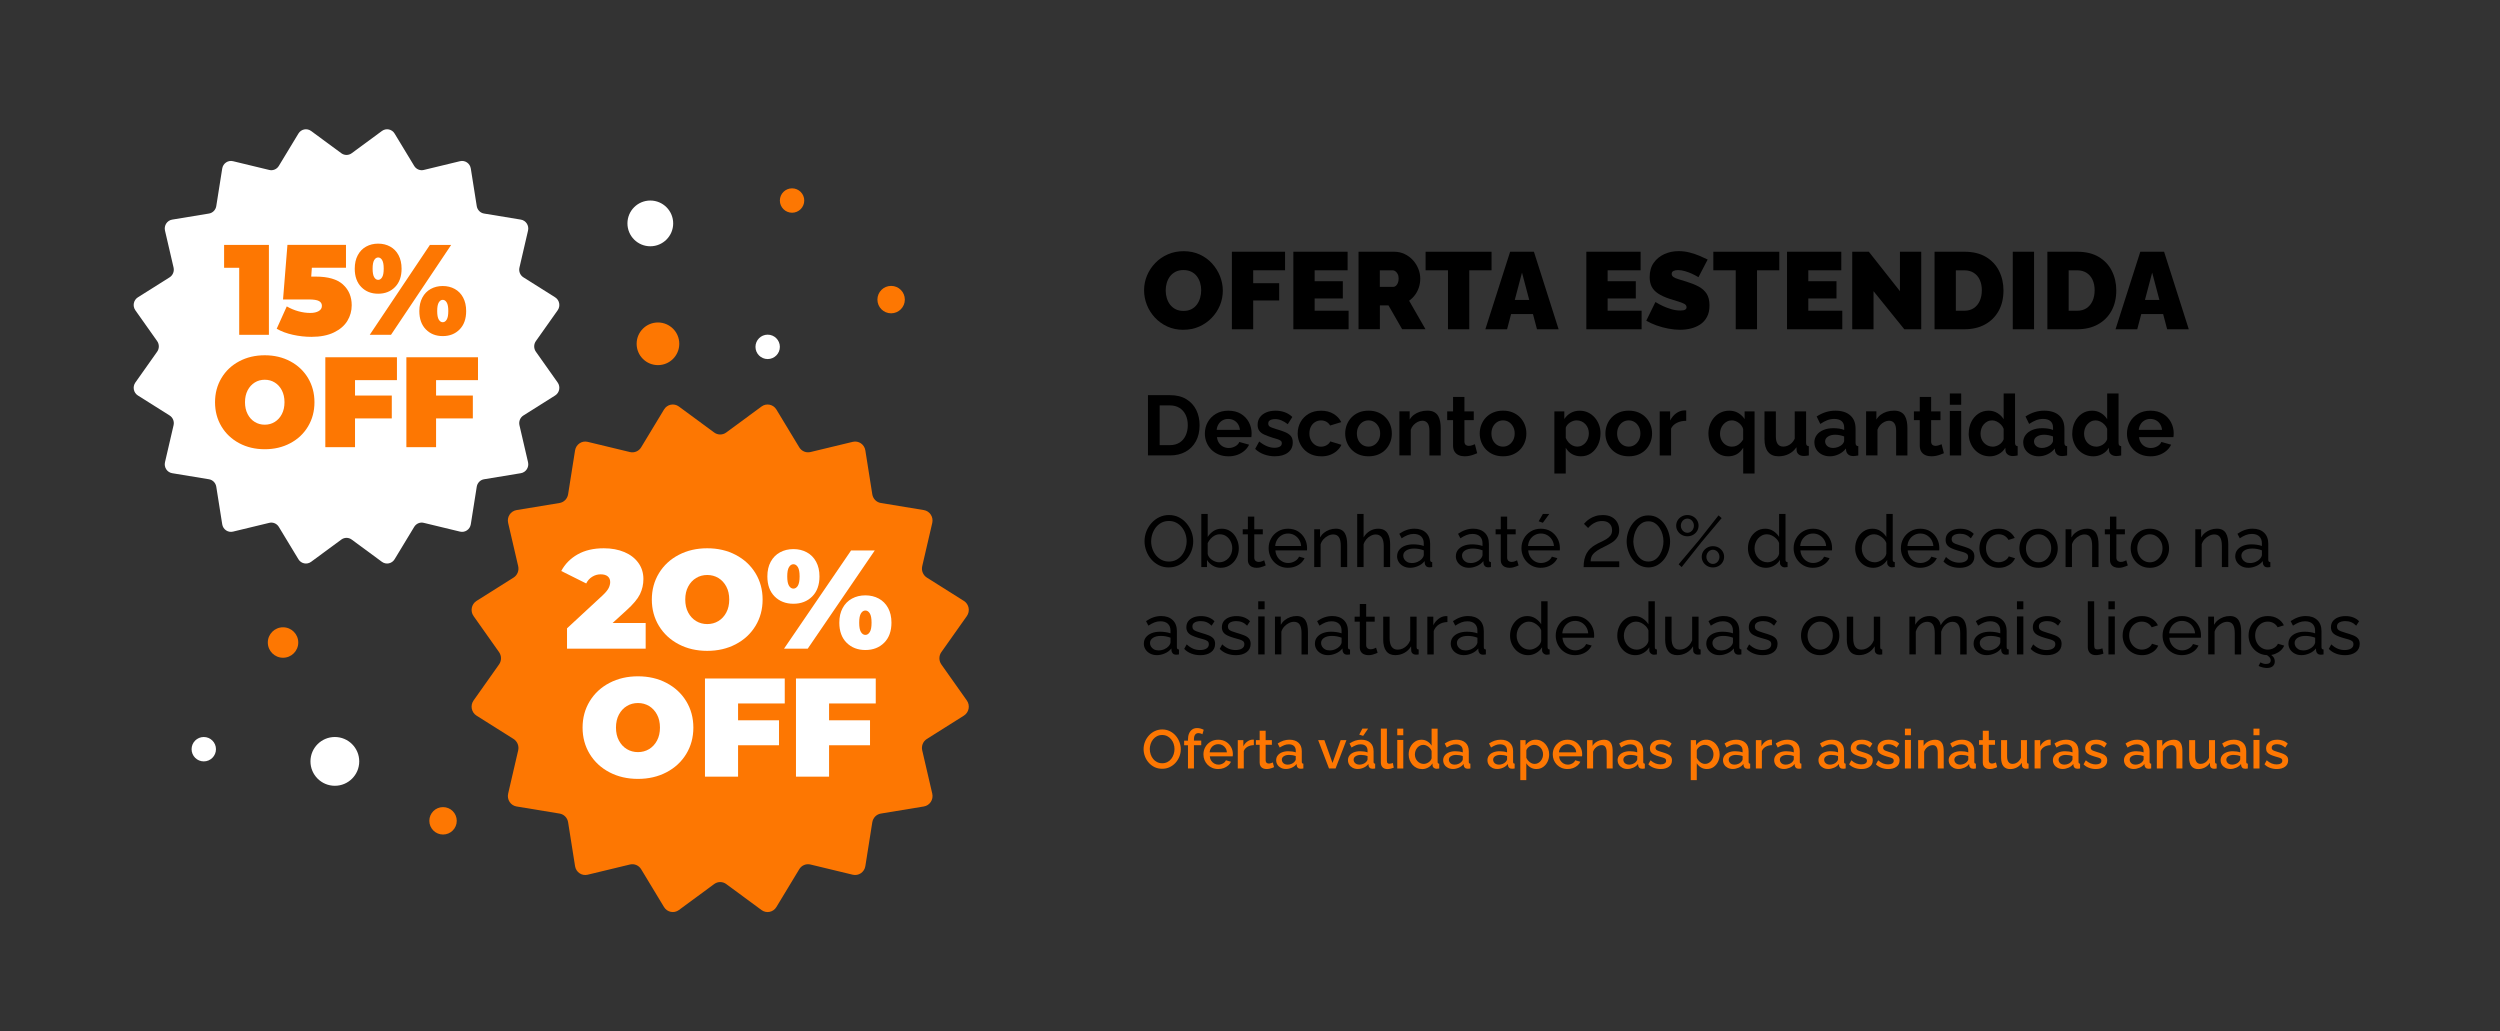 <?xml version="1.0" encoding="UTF-8"?>
<svg id="a" data-name="Capa 1" xmlns="http://www.w3.org/2000/svg" viewBox="0 0 824.18 340">
  <rect x="0" y="0" width="824.18" height="340" fill="#333333" stroke="none"/>
  <g>
    <path d="M390.1,108.73c-1.94,0-3.71-.37-5.29-1.1-1.58-.73-2.95-1.72-4.09-2.95-1.14-1.24-2.02-2.63-2.63-4.18s-.92-3.15-.92-4.81.32-3.32.97-4.86c.65-1.54,1.55-2.91,2.72-4.12,1.16-1.21,2.54-2.17,4.14-2.86,1.6-.7,3.34-1.04,5.24-1.04s3.71.37,5.29,1.1,2.94,1.72,4.07,2.97c1.13,1.25,2,2.65,2.61,4.19.61,1.55.92,3.14.92,4.77s-.32,3.29-.95,4.82-1.54,2.91-2.7,4.12-2.54,2.17-4.12,2.88-3.34,1.06-5.26,1.06ZM384.3,95.77c0,.86.12,1.7.36,2.5.24.8.6,1.52,1.08,2.16.48.64,1.09,1.14,1.82,1.51.73.37,1.6.56,2.61.56s1.88-.19,2.63-.58,1.35-.91,1.82-1.57c.47-.66.82-1.39,1.04-2.2.23-.8.34-1.63.34-2.47s-.12-1.69-.36-2.48-.6-1.51-1.08-2.14-1.09-1.13-1.84-1.49c-.74-.36-1.61-.54-2.59-.54s-1.88.19-2.61.58c-.73.38-1.34.89-1.82,1.53-.48.64-.83,1.36-1.06,2.16-.23.8-.34,1.63-.34,2.47Z" style="fill: #000; stroke-width: 0px;"/>
    <path d="M406.12,108.55v-25.56h17.53v6.12h-10.51v4.25h8.57v5.69h-8.57v9.5h-7.02Z" style="fill: #000; stroke-width: 0px;"/>
    <path d="M444.6,102.43v6.12h-18.22v-25.56h17.89v6.12h-10.87v3.6h9.29v5.69h-9.29v4.03h11.2Z" style="fill: #000; stroke-width: 0px;"/>
    <path d="M447.87,108.55v-25.56h11.74c1.25,0,2.4.25,3.46.76,1.05.5,1.97,1.18,2.74,2.03.77.85,1.36,1.81,1.78,2.86.42,1.06.63,2.12.63,3.2,0,.98-.14,1.93-.43,2.84-.29.91-.71,1.75-1.26,2.5-.55.76-1.21,1.41-1.98,1.96l5.4,9.4h-7.7l-4.5-7.85h-2.84v7.85h-7.02ZM454.89,94.58h4.43c.29,0,.56-.11.83-.32.26-.22.49-.53.67-.94.18-.41.27-.9.27-1.48s-.1-1.1-.31-1.49c-.2-.4-.46-.7-.76-.92s-.59-.32-.88-.32h-4.25v5.47Z" style="fill: #000; stroke-width: 0px;"/>
    <path d="M491.72,89.11h-7.34v19.44h-7.02v-19.44h-7.38v-6.12h21.74v6.12Z" style="fill: #000; stroke-width: 0px;"/>
    <path d="M497.84,82.99h7.85l8.14,25.56h-7.13l-1.32-5h-7.22l-1.32,5h-7.16l8.17-25.56ZM504.14,98.87l-2.38-9-2.38,9h4.75Z" style="fill: #000; stroke-width: 0px;"/>
    <path d="M541.19,102.43v6.12h-18.22v-25.56h17.89v6.12h-10.87v3.6h9.29v5.69h-9.29v4.03h11.2Z" style="fill: #000; stroke-width: 0px;"/>
    <path d="M559.94,91.38c-.82-.48-1.56-.87-2.23-1.17-.67-.3-1.4-.57-2.2-.81-.79-.24-1.57-.36-2.34-.36-.6,0-1.09.1-1.48.29-.38.19-.58.51-.58.96s.19.77.58,1.04.93.5,1.64.71c.71.21,1.55.47,2.54.78,1.58.48,2.95,1.02,4.1,1.64,1.15.62,2.04,1.41,2.66,2.37s.94,2.24.94,3.83-.28,2.8-.83,3.83c-.55,1.03-1.3,1.86-2.23,2.48-.94.62-1.98,1.06-3.13,1.34s-2.33.41-3.53.41-2.5-.13-3.83-.38-2.62-.6-3.87-1.04c-1.25-.44-2.39-.97-3.42-1.57l3.02-6.16c.96.58,1.84,1.04,2.63,1.4.79.36,1.67.68,2.65.97.97.29,1.95.43,2.93.43.77,0,1.3-.1,1.6-.29.3-.19.45-.45.45-.77,0-.5-.26-.89-.79-1.16-.53-.27-1.22-.54-2.07-.79s-1.79-.54-2.83-.88c-1.49-.5-2.71-1.07-3.67-1.7-.96-.63-1.67-1.38-2.12-2.25s-.68-1.92-.68-3.16c0-1.88.44-3.46,1.33-4.72.89-1.26,2.06-2.22,3.51-2.88,1.45-.66,3.02-.98,4.7-.98,1.25,0,2.45.15,3.62.45,1.16.3,2.26.67,3.28,1.1,1.02.43,1.91.84,2.68,1.22l-3.02,5.8Z" style="fill: #000; stroke-width: 0px;"/>
    <path d="M586.58,89.11h-7.34v19.44h-7.02v-19.44h-7.38v-6.12h21.74v6.12Z" style="fill: #000; stroke-width: 0px;"/>
    <path d="M607.35,102.43v6.12h-18.22v-25.56h17.89v6.12h-10.87v3.6h9.29v5.69h-9.29v4.03h11.2Z" style="fill: #000; stroke-width: 0px;"/>
    <path d="M617.65,95.99v12.56h-7.02v-25.56h5.47l10.26,13v-13h7.02v25.56h-5.58l-10.15-12.56Z" style="fill: #000; stroke-width: 0px;"/>
    <path d="M637.77,108.55v-25.56h9.83c2.83,0,5.2.57,7.11,1.71s3.35,2.68,4.32,4.61c.97,1.93,1.46,4.07,1.46,6.43,0,2.59-.53,4.85-1.6,6.77-1.07,1.92-2.57,3.41-4.5,4.46-1.93,1.06-4.19,1.58-6.79,1.58h-9.83ZM653.36,95.74c0-1.32-.23-2.48-.68-3.47-.46-1-1.12-1.77-1.98-2.32-.86-.55-1.9-.83-3.1-.83h-2.81v13.32h2.81c1.22,0,2.26-.29,3.11-.86.85-.58,1.51-1.37,1.96-2.39.46-1.02.68-2.17.68-3.44Z" style="fill: #000; stroke-width: 0px;"/>
    <path d="M663.55,108.55v-25.56h7.02v25.56h-7.02Z" style="fill: #000; stroke-width: 0px;"/>
    <path d="M674.96,108.55v-25.56h9.83c2.83,0,5.2.57,7.11,1.71s3.35,2.68,4.32,4.61c.97,1.93,1.46,4.07,1.46,6.43,0,2.59-.53,4.85-1.6,6.77-1.07,1.92-2.57,3.41-4.5,4.46-1.93,1.06-4.19,1.58-6.79,1.58h-9.83ZM690.55,95.74c0-1.32-.23-2.48-.68-3.47-.46-1-1.12-1.77-1.98-2.32-.86-.55-1.9-.83-3.1-.83h-2.81v13.32h2.81c1.22,0,2.26-.29,3.11-.86.85-.58,1.51-1.37,1.96-2.39.46-1.02.68-2.17.68-3.44Z" style="fill: #000; stroke-width: 0px;"/>
    <path d="M705.59,82.99h7.85l8.14,25.56h-7.13l-1.32-5h-7.22l-1.32,5h-7.16l8.17-25.56ZM711.89,98.87l-2.38-9-2.38,9h4.75Z" style="fill: #000; stroke-width: 0px;"/>
    <path d="M378.45,150.15v-19.88h7.22c2.17,0,3.98.44,5.43,1.33,1.46.89,2.55,2.08,3.28,3.58s1.09,3.17,1.09,5c0,2.02-.4,3.77-1.2,5.26-.8,1.49-1.94,2.65-3.4,3.47-1.47.82-3.2,1.23-5.19,1.23h-7.22ZM391.58,140.18c0-1.29-.23-2.42-.7-3.4-.47-.98-1.14-1.75-2.02-2.3-.88-.55-1.94-.83-3.19-.83h-3.36v13.1h3.36c1.27,0,2.34-.29,3.22-.85s1.54-1.35,2-2.35.69-2.12.69-3.37Z" style="fill: #000; stroke-width: 0px;"/>
    <path d="M404.94,150.43c-1.18,0-2.24-.2-3.19-.6-.95-.4-1.76-.94-2.44-1.63-.67-.69-1.19-1.49-1.55-2.38-.36-.89-.55-1.84-.55-2.84,0-1.38.31-2.65.94-3.79s1.52-2.06,2.69-2.76c1.17-.69,2.54-1.04,4.13-1.04s2.98.35,4.12,1.04,2.01,1.61,2.62,2.75c.61,1.14.91,2.36.91,3.67,0,.22,0,.45-.03.68-.02.23-.04.42-.05.57h-11.34c.08.73.29,1.37.66,1.92s.83.96,1.4,1.25c.57.28,1.18.42,1.83.42.75,0,1.45-.18,2.12-.55.66-.36,1.12-.84,1.36-1.44l3.22.9c-.36.75-.86,1.41-1.53,1.99-.66.58-1.44,1.03-2.34,1.36-.9.33-1.88.49-2.97.49ZM401.1,141.72h7.67c-.08-.73-.29-1.36-.63-1.9s-.8-.96-1.36-1.26c-.56-.3-1.19-.45-1.88-.45s-1.28.15-1.83.45c-.55.3-1,.72-1.34,1.26s-.55,1.17-.63,1.9Z" style="fill: #000; stroke-width: 0px;"/>
    <path d="M420.31,150.43c-1.25,0-2.45-.21-3.58-.62s-2.12-1.02-2.94-1.82l1.34-2.44c.88.71,1.74,1.23,2.59,1.57s1.67.5,2.45.5c.73,0,1.31-.13,1.75-.38s.66-.63.66-1.13c0-.35-.12-.62-.36-.81-.24-.19-.59-.36-1.05-.51-.46-.15-1.01-.31-1.67-.5-1.08-.35-1.99-.69-2.71-1.02-.73-.33-1.27-.75-1.64-1.26-.36-.51-.55-1.16-.55-1.95,0-.96.25-1.78.74-2.47.49-.69,1.18-1.23,2.07-1.62s1.93-.58,3.12-.58c1.04,0,2.03.16,2.97.49.93.33,1.78.85,2.55,1.58l-1.51,2.38c-.75-.58-1.46-1-2.13-1.27s-1.35-.41-2.04-.41c-.39,0-.76.05-1.11.14-.35.09-.63.24-.84.45-.21.21-.32.51-.32.9,0,.35.1.62.29.81.2.19.49.36.9.51.4.15.89.31,1.47.5,1.18.33,2.17.67,2.98,1.02.81.35,1.42.78,1.83,1.28.41.51.62,1.2.62,2.08,0,1.43-.53,2.55-1.6,3.36s-2.49,1.21-4.28,1.21Z" style="fill: #000; stroke-width: 0px;"/>
    <path d="M435.57,150.43c-1.2,0-2.27-.2-3.22-.6-.95-.4-1.76-.95-2.44-1.66-.67-.71-1.19-1.52-1.55-2.42-.36-.91-.55-1.86-.55-2.85,0-1.37.31-2.62.94-3.75.62-1.13,1.52-2.04,2.67-2.73,1.16-.68,2.53-1.02,4.12-1.02s2.95.35,4.09,1.04c1.14.69,1.99,1.6,2.55,2.72l-3.67,1.12c-.32-.54-.74-.96-1.26-1.25s-1.1-.43-1.74-.43c-.71,0-1.36.18-1.95.54-.59.36-1.05.86-1.39,1.51-.34.65-.5,1.41-.5,2.27s.17,1.59.52,2.24c.34.65.81,1.16,1.39,1.54.58.38,1.22.56,1.93.56.45,0,.87-.07,1.27-.22s.76-.35,1.08-.62.55-.56.7-.9l3.67,1.12c-.34.73-.83,1.38-1.47,1.96-.64.58-1.4,1.03-2.27,1.36-.87.33-1.84.49-2.93.49Z" style="fill: #000; stroke-width: 0px;"/>
    <path d="M451.17,150.43c-1.19,0-2.27-.2-3.22-.6-.95-.4-1.76-.95-2.42-1.65s-1.17-1.5-1.53-2.41c-.35-.9-.53-1.86-.53-2.85s.18-1.98.53-2.88c.36-.91.86-1.71,1.53-2.41s1.47-1.25,2.42-1.65c.95-.4,2.02-.6,3.22-.6s2.26.2,3.21.6c.94.4,1.75.95,2.42,1.65s1.18,1.5,1.53,2.41c.35.9.52,1.86.52,2.88s-.17,1.95-.52,2.85c-.35.91-.85,1.71-1.51,2.41s-1.47,1.25-2.42,1.65c-.95.4-2.03.6-3.22.6ZM447.33,142.93c0,.84.17,1.59.5,2.24.34.65.79,1.16,1.37,1.52.58.37,1.23.55,1.96.55s1.35-.19,1.93-.56c.58-.38,1.04-.89,1.39-1.54s.52-1.4.52-2.24-.17-1.57-.52-2.22-.81-1.17-1.39-1.54c-.58-.37-1.22-.55-1.93-.55s-1.38.19-1.96.56c-.58.38-1.04.89-1.37,1.54s-.5,1.4-.5,2.24Z" style="fill: #000; stroke-width: 0px;"/>
    <path d="M474.99,150.15h-3.75v-8.11c0-1.16-.21-2-.62-2.54-.41-.53-.98-.8-1.71-.8-.5,0-1.01.13-1.53.38-.51.26-.98.61-1.39,1.05s-.71.96-.9,1.54v8.47h-3.75v-14.53h3.39v2.71c.37-.63.85-1.16,1.43-1.59s1.25-.77,2-1c.76-.23,1.55-.35,2.39-.35.91,0,1.67.16,2.25.48.59.32,1.04.76,1.34,1.3.31.54.52,1.16.64,1.84.12.68.18,1.38.18,2.08v9.05Z" style="fill: #000; stroke-width: 0px;"/>
    <path d="M486.98,149.42c-.32.13-.7.28-1.15.45-.45.17-.93.3-1.44.41-.51.1-1.03.15-1.55.15-.69,0-1.33-.12-1.9-.36-.58-.24-1.04-.62-1.39-1.15-.35-.53-.52-1.22-.52-2.07v-8.35h-1.93v-2.88h1.93v-4.76h3.75v4.76h3.08v2.88h-3.08v7.08c.02.5.16.86.42,1.08.26.22.59.33.98.33s.78-.07,1.15-.2c.37-.13.67-.24.9-.34l.76,2.97Z" style="fill: #000; stroke-width: 0px;"/>
    <path d="M495.52,150.43c-1.19,0-2.27-.2-3.22-.6-.95-.4-1.76-.95-2.42-1.65s-1.17-1.5-1.53-2.41c-.35-.9-.53-1.86-.53-2.85s.18-1.98.53-2.88c.36-.91.86-1.71,1.53-2.41s1.47-1.25,2.42-1.65c.95-.4,2.02-.6,3.22-.6s2.26.2,3.21.6c.94.4,1.75.95,2.42,1.65s1.18,1.5,1.53,2.41c.35.9.52,1.86.52,2.88s-.17,1.95-.52,2.85c-.35.91-.85,1.71-1.51,2.41-.66.7-1.47,1.25-2.42,1.65s-2.03.6-3.22.6ZM491.68,142.93c0,.84.17,1.59.5,2.24.34.65.79,1.16,1.37,1.52.58.37,1.23.55,1.96.55s1.35-.19,1.93-.56c.58-.38,1.04-.89,1.39-1.54s.52-1.4.52-2.24-.17-1.57-.52-2.22-.81-1.17-1.39-1.54c-.58-.37-1.22-.55-1.93-.55s-1.38.19-1.96.56c-.58.38-1.04.89-1.37,1.54s-.5,1.4-.5,2.24Z" style="fill: #000; stroke-width: 0px;"/>
    <path d="M521.22,150.43c-1.14,0-2.14-.25-3.01-.76s-1.54-1.2-2.03-2.06v8.51h-3.75v-20.5h3.28v2.52c.56-.85,1.27-1.52,2.13-2.01.86-.49,1.84-.73,2.94-.73.99,0,1.9.19,2.73.58.83.39,1.55.93,2.17,1.62s1.1,1.49,1.44,2.38c.35.9.52,1.86.52,2.89,0,1.4-.28,2.68-.83,3.82s-1.31,2.05-2.27,2.73c-.96.67-2.07,1.01-3.32,1.01ZM519.96,147.24c.58,0,1.1-.12,1.57-.36.47-.24.87-.56,1.22-.98.34-.41.61-.88.78-1.4.18-.52.27-1.07.27-1.63,0-.6-.1-1.16-.29-1.68-.2-.51-.48-.96-.85-1.36-.37-.39-.81-.7-1.3-.92-.5-.22-1.03-.33-1.61-.33-.35,0-.71.06-1.08.18-.36.12-.71.29-1.05.5-.34.22-.63.47-.88.76s-.43.61-.55.96v3.41c.22.53.53,1.01.91,1.45.38.44.83.78,1.33,1.03s1.02.37,1.54.37Z" style="fill: #000; stroke-width: 0px;"/>
    <path d="M536.96,150.43c-1.2,0-2.27-.2-3.22-.6s-1.76-.95-2.42-1.65c-.66-.7-1.17-1.5-1.53-2.41-.36-.9-.53-1.86-.53-2.85s.18-1.98.53-2.88c.35-.91.86-1.71,1.53-2.41.66-.7,1.47-1.25,2.42-1.65.95-.4,2.03-.6,3.22-.6s2.26.2,3.21.6c.94.4,1.75.95,2.42,1.65s1.18,1.5,1.53,2.41c.35.9.52,1.86.52,2.88s-.17,1.95-.52,2.85c-.35.91-.85,1.71-1.51,2.41-.66.7-1.47,1.25-2.42,1.65s-2.03.6-3.22.6ZM533.12,142.93c0,.84.17,1.59.5,2.24.34.65.79,1.16,1.37,1.52.58.37,1.23.55,1.96.55s1.35-.19,1.93-.56c.58-.38,1.04-.89,1.39-1.54s.52-1.4.52-2.24-.17-1.57-.52-2.22-.81-1.17-1.39-1.54c-.58-.37-1.22-.55-1.93-.55s-1.38.19-1.96.56c-.58.38-1.04.89-1.37,1.54s-.5,1.4-.5,2.24Z" style="fill: #000; stroke-width: 0px;"/>
    <path d="M555.89,138.73c-1.14,0-2.16.22-3.05.66-.9.44-1.54,1.07-1.93,1.89v8.88h-3.75v-14.53h3.44v3c.52-1.01,1.18-1.8,1.99-2.38.8-.58,1.65-.9,2.55-.95h.48c.11,0,.21,0,.28.03v3.42Z" style="fill: #000; stroke-width: 0px;"/>
    <path d="M569.63,150.43c-.93,0-1.79-.2-2.58-.6s-1.47-.94-2.04-1.62c-.58-.68-1.02-1.49-1.33-2.41-.31-.92-.46-1.9-.46-2.93s.17-2.03.52-2.94c.34-.9.83-1.7,1.44-2.38.62-.68,1.34-1.21,2.18-1.59.84-.38,1.75-.57,2.72-.57,1.12,0,2.11.25,2.97.76s1.56,1.18,2.1,2.01v-2.54h3.28v20.5h-3.75v-8.51c-1.12,1.88-2.8,2.83-5.04,2.83ZM571.03,147.24c.54,0,1.03-.1,1.47-.3s.84-.48,1.2-.83.69-.76.97-1.21v-3.43c-.09-.4-.27-.78-.52-1.12-.25-.35-.55-.65-.9-.92s-.71-.47-1.11-.62c-.39-.15-.78-.22-1.18-.22-.58,0-1.11.12-1.58.36-.48.24-.89.56-1.25.98s-.62.88-.81,1.4c-.19.52-.28,1.08-.28,1.66,0,.79.17,1.5.5,2.14.34.64.8,1.15,1.4,1.54.6.38,1.29.58,2.07.58Z" style="fill: #000; stroke-width: 0px;"/>
    <path d="M581.7,144.72v-9.1h3.75v8.27c0,1.11.21,1.94.62,2.5.41.56,1.02.84,1.82.84.49,0,.97-.1,1.44-.29.48-.19.91-.48,1.32-.86s.74-.87,1.02-1.45v-9.01h3.75v10.35c0,.39.07.66.21.83.14.17.37.27.69.3v3.05c-.37.06-.69.1-.94.13s-.48.04-.69.04c-.67,0-1.22-.15-1.64-.46s-.67-.73-.74-1.26l-.08-1.16c-.65.98-1.49,1.72-2.52,2.23-1.03.51-2.16.76-3.39.76-1.51,0-2.66-.49-3.44-1.46s-1.18-2.39-1.18-4.26Z" style="fill: #000; stroke-width: 0px;"/>
    <path d="M598.14,145.87c0-.94.27-1.77.8-2.48s1.27-1.26,2.23-1.65c.95-.39,2.04-.58,3.28-.58.62,0,1.24.05,1.88.14s1.19.24,1.65.45v-.78c0-.92-.28-1.62-.83-2.12-.55-.49-1.37-.74-2.45-.74-.8,0-1.57.14-2.3.42-.73.28-1.49.69-2.3,1.23l-1.2-2.46c.97-.63,1.96-1.11,2.98-1.43,1.02-.32,2.09-.48,3.21-.48,2.09,0,3.72.52,4.89,1.55,1.17,1.03,1.75,2.5,1.75,4.42v4.61c0,.39.07.66.21.83.14.17.37.27.69.3v3.05c-.34.06-.64.1-.91.14s-.5.06-.69.06c-.75,0-1.31-.17-1.69-.5s-.62-.75-.71-1.23l-.08-.76c-.63.82-1.43,1.46-2.38,1.9-.95.45-1.92.67-2.91.67s-1.84-.2-2.62-.59c-.77-.4-1.38-.94-1.82-1.63-.44-.69-.66-1.47-.66-2.34ZM607.26,146.6c.21-.22.37-.44.5-.66.13-.22.2-.42.2-.6v-1.45c-.45-.18-.93-.32-1.46-.42-.52-.1-1.02-.15-1.48-.15-.97,0-1.77.21-2.39.61-.63.41-.94.95-.94,1.62,0,.36.1.71.31,1.04.21.33.5.59.9.79.39.2.86.3,1.4.3s1.11-.1,1.65-.31.98-.47,1.32-.78Z" style="fill: #000; stroke-width: 0px;"/>
    <path d="M628.85,150.15h-3.75v-8.11c0-1.16-.21-2-.62-2.54-.41-.53-.98-.8-1.71-.8-.5,0-1.01.13-1.53.38-.51.26-.98.61-1.39,1.05-.41.45-.71.96-.9,1.54v8.47h-3.75v-14.53h3.39v2.71c.37-.63.85-1.16,1.43-1.59.58-.43,1.25-.77,2-1,.76-.23,1.55-.35,2.39-.35.91,0,1.67.16,2.25.48.59.32,1.04.76,1.34,1.3.31.54.52,1.16.64,1.84.12.68.18,1.38.18,2.08v9.05Z" style="fill: #000; stroke-width: 0px;"/>
    <path d="M640.84,149.42c-.32.13-.7.28-1.15.45-.45.17-.93.3-1.44.41-.51.1-1.03.15-1.55.15-.69,0-1.33-.12-1.9-.36-.58-.24-1.04-.62-1.39-1.15-.35-.53-.52-1.22-.52-2.07v-8.35h-1.93v-2.88h1.93v-4.76h3.75v4.76h3.08v2.88h-3.08v7.08c.02.5.16.86.42,1.08.26.22.59.33.98.33s.77-.07,1.15-.2c.37-.13.67-.24.9-.34l.76,2.97Z" style="fill: #000; stroke-width: 0px;"/>
    <path d="M642.8,133.44v-3.72h3.75v3.72h-3.75ZM642.8,150.15v-14.67h3.75v14.67h-3.75Z" style="fill: #000; stroke-width: 0px;"/>
    <path d="M649.04,142.9c0-1.4.28-2.67.84-3.81.56-1.13,1.33-2.04,2.32-2.7.99-.67,2.12-1,3.39-1,1.08,0,2.06.27,2.93.8s1.54,1.21,2.03,2.03v-8.51h3.75v16.24c0,.39.06.67.2.84s.35.27.67.31v3.05c-.65.13-1.19.2-1.6.2-.67,0-1.23-.17-1.67-.5s-.69-.77-.74-1.32l-.06-.92c-.54.92-1.27,1.61-2.2,2.1-.92.49-1.89.73-2.9.73s-1.94-.19-2.79-.58-1.59-.92-2.21-1.61c-.63-.68-1.11-1.48-1.46-2.4-.35-.91-.52-1.9-.52-2.95ZM660.55,144.82v-3.43c-.19-.53-.49-1.01-.9-1.43s-.87-.76-1.37-1-1.01-.37-1.51-.37c-.58,0-1.1.12-1.57.36s-.87.56-1.22.96c-.35.4-.61.87-.78,1.4s-.27,1.09-.27,1.68.1,1.14.29,1.66c.2.52.48.98.85,1.36.37.38.81.69,1.3.91.49.22,1.03.33,1.61.33.35,0,.71-.06,1.08-.18s.71-.28,1.04-.49c.33-.21.62-.47.87-.77.25-.3.44-.63.57-.98Z" style="fill: #000; stroke-width: 0px;"/>
    <path d="M666.99,145.87c0-.94.27-1.77.8-2.48s1.27-1.26,2.23-1.65c.95-.39,2.04-.58,3.28-.58.62,0,1.24.05,1.88.14s1.19.24,1.65.45v-.78c0-.92-.28-1.62-.83-2.12-.55-.49-1.37-.74-2.45-.74-.8,0-1.57.14-2.3.42-.73.28-1.49.69-2.3,1.23l-1.2-2.46c.97-.63,1.96-1.11,2.98-1.43,1.02-.32,2.09-.48,3.21-.48,2.09,0,3.72.52,4.89,1.55,1.17,1.03,1.75,2.5,1.75,4.42v4.61c0,.39.07.66.21.83.14.17.37.27.69.3v3.05c-.34.06-.64.1-.91.14s-.5.06-.69.06c-.75,0-1.31-.17-1.69-.5s-.62-.75-.71-1.23l-.08-.76c-.63.82-1.43,1.46-2.38,1.9-.95.45-1.92.67-2.91.67s-1.84-.2-2.62-.59c-.77-.4-1.38-.94-1.82-1.63-.44-.69-.66-1.47-.66-2.34ZM676.12,146.6c.21-.22.37-.44.5-.66.13-.22.2-.42.2-.6v-1.45c-.45-.18-.93-.32-1.46-.42-.52-.1-1.02-.15-1.48-.15-.97,0-1.77.21-2.39.61-.63.41-.94.95-.94,1.62,0,.36.1.71.31,1.04.21.33.5.59.9.79.39.2.86.3,1.4.3s1.11-.1,1.65-.31.98-.47,1.32-.78Z" style="fill: #000; stroke-width: 0px;"/>
    <path d="M683.17,142.9c0-1.4.28-2.67.84-3.81.56-1.13,1.33-2.04,2.32-2.7.99-.67,2.12-1,3.39-1,1.08,0,2.06.27,2.93.8s1.54,1.21,2.03,2.03v-8.51h3.75v16.24c0,.39.06.67.2.84s.35.27.67.31v3.05c-.65.13-1.19.2-1.6.2-.67,0-1.23-.17-1.67-.5s-.69-.77-.74-1.32l-.06-.92c-.54.92-1.27,1.61-2.2,2.1-.92.49-1.89.73-2.9.73s-1.94-.19-2.79-.58-1.59-.92-2.21-1.61c-.63-.68-1.11-1.48-1.46-2.4-.35-.91-.52-1.9-.52-2.95ZM694.68,144.82v-3.43c-.19-.53-.49-1.01-.9-1.43s-.87-.76-1.37-1-1.01-.37-1.51-.37c-.58,0-1.1.12-1.57.36s-.87.56-1.22.96c-.35.4-.61.87-.78,1.4s-.27,1.09-.27,1.68.1,1.14.29,1.66c.2.52.48.98.85,1.36.37.38.81.69,1.3.91.49.22,1.03.33,1.61.33.35,0,.71-.06,1.08-.18s.71-.28,1.04-.49c.33-.21.62-.47.87-.77.25-.3.44-.63.57-.98Z" style="fill: #000; stroke-width: 0px;"/>
    <path d="M708.93,150.43c-1.18,0-2.24-.2-3.19-.6s-1.76-.94-2.44-1.63c-.67-.69-1.19-1.49-1.55-2.38-.36-.89-.55-1.84-.55-2.84,0-1.38.31-2.65.94-3.79.63-1.14,1.52-2.06,2.69-2.76,1.17-.69,2.54-1.04,4.13-1.04s2.98.35,4.12,1.04c1.14.69,2.01,1.61,2.62,2.75.61,1.14.91,2.36.91,3.67,0,.22,0,.45-.03.68-.02.23-.04.42-.06.57h-11.34c.07.73.29,1.37.66,1.92s.83.96,1.4,1.25c.57.28,1.18.42,1.83.42.75,0,1.45-.18,2.11-.55.66-.36,1.12-.84,1.36-1.44l3.22.9c-.35.75-.86,1.41-1.53,1.99-.66.58-1.44,1.03-2.34,1.36-.9.33-1.89.49-2.97.49ZM705.09,141.72h7.67c-.07-.73-.28-1.36-.63-1.9s-.8-.96-1.36-1.26c-.56-.3-1.19-.45-1.88-.45s-1.28.15-1.83.45c-.55.3-1,.72-1.34,1.26s-.56,1.17-.63,1.9Z" style="fill: #000; stroke-width: 0px;"/>
    <path d="M385.33,187.07c-1.2,0-2.29-.24-3.26-.72-.98-.48-1.82-1.13-2.53-1.96-.71-.82-1.26-1.75-1.64-2.78-.38-1.03-.58-2.09-.58-3.18s.21-2.22.61-3.25c.41-1.03.98-1.95,1.7-2.76.73-.81,1.58-1.45,2.56-1.92.97-.47,2.04-.71,3.19-.71s2.29.25,3.26.74c.98.5,1.82,1.16,2.52,1.99s1.25,1.76,1.63,2.78c.38,1.02.58,2.07.58,3.14,0,1.14-.2,2.22-.6,3.25-.4,1.03-.96,1.95-1.69,2.76-.73.81-1.58,1.44-2.56,1.91-.98.46-2.04.7-3.19.7ZM379.5,178.43c0,.86.14,1.7.42,2.51s.68,1.52,1.19,2.15c.51.62,1.13,1.12,1.85,1.49.72.37,1.52.55,2.4.55s1.73-.19,2.45-.58c.72-.38,1.33-.9,1.84-1.54.5-.64.89-1.36,1.15-2.16s.4-1.61.4-2.42c0-.86-.14-1.7-.42-2.5-.28-.8-.68-1.52-1.2-2.15s-1.14-1.13-1.85-1.49c-.71-.36-1.5-.54-2.36-.54-.91,0-1.73.19-2.45.56-.72.38-1.33.88-1.84,1.52-.5.64-.89,1.36-1.16,2.15-.27.79-.41,1.6-.41,2.44Z" style="fill: #000; stroke-width: 0px;"/>
    <path d="M402.47,187.19c-.98,0-1.86-.24-2.66-.72-.8-.48-1.43-1.1-1.9-1.87v2.35h-1.87v-17.52h2.11v7.58c.53-.82,1.18-1.47,1.94-1.97.77-.5,1.66-.74,2.69-.74.86,0,1.64.18,2.33.54s1.28.84,1.76,1.45c.49.61.86,1.3,1.13,2.07.26.77.4,1.58.4,2.42s-.15,1.7-.44,2.46c-.3.77-.72,1.45-1.26,2.05-.54.59-1.17,1.06-1.88,1.39-.71.33-1.49.5-2.34.5ZM401.94,185.37c.62,0,1.2-.13,1.73-.38.53-.25.98-.59,1.37-1.02.38-.43.68-.92.89-1.47.21-.55.31-1.12.31-1.71,0-.81-.17-1.57-.52-2.28-.34-.71-.82-1.29-1.44-1.72-.62-.44-1.33-.65-2.15-.65-.59,0-1.14.13-1.66.4s-.96.62-1.36,1.06c-.39.44-.72.91-.97,1.44v3.59c.08.4.25.76.5,1.09.26.33.57.62.94.87.37.25.76.44,1.16.58.41.14.8.21,1.19.21Z" style="fill: #000; stroke-width: 0px;"/>
    <path d="M417.27,186.4c-.18.08-.42.18-.72.31-.3.13-.66.24-1.06.34-.4.1-.82.14-1.27.14-.51,0-.98-.09-1.42-.28s-.78-.47-1.03-.86c-.26-.39-.38-.88-.38-1.48v-8.42h-1.7v-1.66h1.7v-4.18h2.11v4.18h2.81v1.66h-2.81v7.78c.03.45.18.78.46,1,.27.22.59.32.96.32.42,0,.8-.07,1.15-.22.35-.14.58-.25.7-.31l.5,1.68Z" style="fill: #000; stroke-width: 0px;"/>
    <path d="M424.62,187.19c-.94,0-1.8-.17-2.58-.51-.78-.34-1.45-.81-2.02-1.41-.57-.6-1.01-1.28-1.32-2.06s-.47-1.6-.47-2.48c0-1.18.27-2.25.82-3.22.54-.97,1.3-1.75,2.27-2.33.97-.59,2.08-.88,3.32-.88s2.36.3,3.3.89c.94.6,1.66,1.38,2.18,2.34.52.96.78,2,.78,3.11,0,.16,0,.31-.01.46,0,.15-.02.27-.04.35h-10.39c.06.81.29,1.52.68,2.15.39.62.9,1.12,1.52,1.47.62.36,1.3.53,2.02.53.77,0,1.49-.19,2.17-.58.68-.38,1.15-.89,1.4-1.51l1.82.5c-.27.61-.68,1.15-1.21,1.63-.54.48-1.17.86-1.9,1.13-.73.27-1.52.41-2.36.41ZM420.4,179.99h8.54c-.06-.81-.29-1.52-.7-2.13s-.91-1.1-1.54-1.45-1.31-.52-2.06-.52-1.42.17-2.04.52c-.62.35-1.13.83-1.52,1.45s-.62,1.33-.68,2.13Z" style="fill: #000; stroke-width: 0px;"/>
    <path d="M444.13,186.95h-2.11v-6.95c0-1.32-.2-2.28-.61-2.89s-1.03-.92-1.86-.92c-.58,0-1.15.14-1.72.43-.57.29-1.07.67-1.51,1.15-.44.48-.76,1.04-.95,1.67v7.5h-2.11v-12.46h1.92v2.69c.34-.59.77-1.1,1.3-1.52.53-.43,1.13-.76,1.8-1,.67-.24,1.38-.36,2.11-.36s1.32.13,1.81.39c.49.26.87.63,1.15,1.1.28.47.48,1.02.6,1.66.12.64.18,1.33.18,2.07v7.43Z" style="fill: #000; stroke-width: 0px;"/>
    <path d="M458.29,186.95h-2.11v-6.95c0-1.27-.23-2.22-.68-2.85-.46-.63-1.11-.95-1.96-.95-.54,0-1.09.14-1.64.43-.55.29-1.04.67-1.45,1.15s-.72,1.04-.91,1.67v7.5h-2.11v-17.52h2.11v7.75c.5-.89,1.17-1.59,2.03-2.11.86-.52,1.78-.77,2.77-.77.75,0,1.38.13,1.88.39s.91.63,1.21,1.11c.3.48.52,1.03.66,1.66.14.63.2,1.31.2,2.06v7.43Z" style="fill: #000; stroke-width: 0px;"/>
    <path d="M460.59,183.35c0-.79.23-1.48.68-2.06.46-.58,1.08-1.03,1.88-1.35.8-.32,1.73-.48,2.78-.48.56,0,1.15.04,1.78.13.62.09,1.18.22,1.66.4v-.91c0-.95-.29-1.69-.86-2.24-.58-.54-1.39-.82-2.45-.82-.69,0-1.35.12-1.98.37-.63.25-1.3.6-2,1.07l-.77-1.49c.82-.56,1.63-.98,2.45-1.26.82-.28,1.66-.42,2.54-.42,1.6,0,2.86.44,3.79,1.32s1.39,2.11,1.39,3.68v5.26c0,.25.05.44.16.56.1.12.28.19.52.2v1.63c-.21.03-.39.06-.54.07-.15.02-.28.02-.37.02-.5,0-.87-.14-1.12-.41-.25-.27-.39-.56-.42-.86l-.05-.79c-.54.7-1.26,1.25-2.14,1.63-.88.38-1.75.58-2.62.58s-1.58-.17-2.23-.51-1.17-.8-1.54-1.38c-.37-.58-.55-1.23-.55-1.94ZM468.75,184.23c.19-.22.34-.45.46-.68s.17-.42.17-.58v-1.54c-.5-.19-1.02-.34-1.56-.44-.54-.1-1.08-.15-1.61-.15-1.07,0-1.94.21-2.6.63s-1,.99-1,1.72c0,.4.11.78.32,1.15.22.37.54.68.96.92.42.24.95.36,1.57.36.66,0,1.28-.13,1.87-.39.59-.26,1.06-.59,1.42-.99Z" style="fill: #000; stroke-width: 0px;"/>
    <path d="M479.96,183.35c0-.79.23-1.48.68-2.06.46-.58,1.08-1.03,1.88-1.35.8-.32,1.73-.48,2.78-.48.56,0,1.15.04,1.78.13.62.09,1.18.22,1.66.4v-.91c0-.95-.29-1.69-.86-2.24-.58-.54-1.39-.82-2.45-.82-.69,0-1.35.12-1.98.37-.63.25-1.3.6-2,1.07l-.77-1.49c.82-.56,1.63-.98,2.45-1.26.82-.28,1.66-.42,2.54-.42,1.6,0,2.86.44,3.79,1.32s1.39,2.11,1.39,3.68v5.26c0,.25.05.44.16.56.1.12.28.19.52.2v1.63c-.21.03-.39.06-.54.07-.15.02-.28.02-.37.02-.5,0-.87-.14-1.12-.41-.25-.27-.39-.56-.42-.86l-.05-.79c-.54.7-1.26,1.25-2.14,1.63-.88.38-1.75.58-2.62.58s-1.58-.17-2.23-.51-1.17-.8-1.54-1.38c-.37-.58-.55-1.23-.55-1.94ZM488.12,184.23c.19-.22.34-.45.46-.68s.17-.42.17-.58v-1.54c-.5-.19-1.02-.34-1.56-.44-.54-.1-1.08-.15-1.61-.15-1.07,0-1.94.21-2.6.63s-1,.99-1,1.72c0,.4.11.78.32,1.15.22.37.54.68.96.92.42.24.95.36,1.57.36.66,0,1.28-.13,1.87-.39.59-.26,1.06-.59,1.42-.99Z" style="fill: #000; stroke-width: 0px;"/>
    <path d="M500.63,186.4c-.18.08-.42.18-.72.31-.3.13-.66.24-1.05.34-.4.1-.82.14-1.27.14-.51,0-.98-.09-1.42-.28-.43-.18-.78-.47-1.03-.86-.26-.39-.38-.88-.38-1.48v-8.42h-1.7v-1.66h1.7v-4.18h2.11v4.18h2.81v1.66h-2.81v7.78c.03.45.18.78.46,1,.27.22.59.32.96.32.42,0,.8-.07,1.15-.22.35-.14.58-.25.7-.31l.5,1.68Z" style="fill: #000; stroke-width: 0px;"/>
    <path d="M507.97,187.19c-.94,0-1.8-.17-2.58-.51-.78-.34-1.45-.81-2.02-1.41-.57-.6-1.01-1.28-1.32-2.06-.31-.78-.47-1.6-.47-2.48,0-1.18.27-2.25.82-3.22s1.3-1.75,2.27-2.33c.97-.59,2.08-.88,3.32-.88s2.36.3,3.3.89c.94.6,1.66,1.38,2.18,2.34.52.96.78,2,.78,3.11,0,.16,0,.31-.01.46,0,.15-.02.27-.04.35h-10.39c.06.81.29,1.52.68,2.15.39.62.9,1.12,1.52,1.47.62.36,1.3.53,2.02.53.77,0,1.49-.19,2.17-.58.68-.38,1.15-.89,1.4-1.51l1.82.5c-.27.61-.68,1.15-1.21,1.63-.54.48-1.17.86-1.9,1.13-.73.27-1.52.41-2.36.41ZM503.75,179.99h8.54c-.06-.81-.3-1.52-.7-2.13-.4-.62-.91-1.1-1.54-1.45s-1.31-.52-2.06-.52-1.42.17-2.04.52-1.13.83-1.52,1.45c-.39.62-.62,1.33-.68,2.13ZM508.64,172.34l-1.39-.48,1.39-2.42h2.11l-2.11,2.9Z" style="fill: #000; stroke-width: 0px;"/>
    <path d="M522.08,186.95c0-.95.08-1.8.25-2.54s.42-1.4.74-1.99.72-1.11,1.19-1.55c.46-.45.99-.84,1.58-1.19.62-.37,1.26-.7,1.92-1,.66-.3,1.26-.62,1.82-.95.56-.33,1.01-.74,1.36-1.2s.52-1.05.52-1.75c0-.56-.12-1.06-.36-1.51s-.6-.82-1.08-1.09c-.48-.27-1.1-.41-1.85-.41s-1.43.13-2.03.38c-.6.26-1.12.56-1.55.91-.43.35-.78.69-1.03,1.01l-1.37-1.37c.13-.16.36-.4.68-.72.33-.32.75-.65,1.27-.98.52-.34,1.13-.62,1.84-.85.7-.23,1.5-.35,2.4-.35,1.2,0,2.2.22,3,.67s1.4,1.04,1.81,1.79c.41.75.61,1.57.61,2.48,0,.81-.15,1.51-.46,2.09-.3.58-.7,1.07-1.18,1.47s-1,.75-1.57,1.05c-.57.3-1.12.59-1.64.86-1.01.48-1.81.91-2.4,1.31s-1.04.78-1.36,1.16c-.31.37-.52.75-.62,1.13-.1.38-.17.79-.18,1.24h9.43v1.92h-11.76Z" style="fill: #000; stroke-width: 0px;"/>
    <path d="M543.42,187.07c-1.17-.03-2.2-.31-3.1-.83-.9-.52-1.64-1.21-2.24-2.06-.6-.85-1.05-1.77-1.36-2.76s-.46-1.97-.46-2.92c0-1.02.16-2.03.49-3.05.33-1.02.8-1.94,1.43-2.78s1.38-1.5,2.26-2,1.87-.75,2.98-.75c1.18,0,2.22.27,3.11.81.89.54,1.63,1.24,2.23,2.1.6.86,1.05,1.79,1.36,2.79s.46,1.96.46,2.88c0,1.03-.16,2.05-.49,3.06-.33,1.01-.8,1.93-1.43,2.75s-1.38,1.49-2.26,1.99c-.88.5-1.87.76-2.98.77ZM538.45,178.49c.03.78.15,1.55.36,2.33s.52,1.49.94,2.14c.42.65.93,1.17,1.54,1.57.61.4,1.32.59,2.14.59s1.58-.21,2.21-.63,1.14-.97,1.55-1.64.71-1.4.91-2.16c.2-.77.3-1.5.3-2.2,0-.78-.11-1.55-.32-2.33s-.54-1.49-.97-2.14c-.43-.65-.95-1.17-1.56-1.57-.61-.4-1.31-.59-2.11-.59-.85,0-1.58.21-2.21.63-.62.42-1.14.97-1.55,1.64-.41.67-.71,1.4-.91,2.16-.2.77-.3,1.5-.3,2.2Z" style="fill: #000; stroke-width: 0px;"/>
    <path d="M556.28,176.8c-.67,0-1.29-.16-1.85-.47-.56-.31-1.01-.74-1.34-1.27s-.5-1.12-.5-1.76.17-1.25.5-1.78c.34-.53.78-.95,1.34-1.26.56-.31,1.18-.47,1.85-.47s1.31.16,1.87.47c.56.31,1,.73,1.33,1.26.33.53.49,1.11.49,1.75s-.16,1.25-.49,1.79-.77.96-1.33,1.27c-.56.31-1.18.47-1.87.47ZM553.4,186.04l6.72-7.97,6.43-8.16,1.03.89-6.65,7.92-6.53,8.23-1.01-.91ZM556.28,175.65c.4,0,.76-.11,1.09-.32s.59-.5.78-.86c.19-.36.29-.75.29-1.16s-.1-.83-.3-1.19c-.2-.36-.46-.64-.79-.85-.33-.21-.68-.31-1.07-.31s-.76.11-1.09.32c-.33.22-.59.5-.78.86-.19.36-.29.75-.29,1.16s.1.82.3,1.18c.2.35.46.64.79.85s.68.32,1.07.32ZM564.7,187.07c-.69,0-1.31-.16-1.86-.47-.55-.31-1-.74-1.33-1.27s-.5-1.12-.5-1.76.17-1.25.5-1.78.78-.95,1.33-1.26c.55-.31,1.17-.47,1.86-.47s1.31.16,1.87.47c.56.31,1,.73,1.33,1.26s.49,1.11.49,1.75-.16,1.25-.49,1.79-.77.96-1.33,1.27c-.56.31-1.18.47-1.87.47ZM564.7,185.92c.4,0,.76-.11,1.09-.32.33-.22.59-.5.78-.86.19-.36.29-.75.29-1.16s-.1-.83-.3-1.19c-.2-.36-.46-.64-.79-.85-.33-.21-.68-.31-1.07-.31s-.76.11-1.09.32-.59.5-.78.86c-.19.36-.29.75-.29,1.16s.1.82.3,1.18c.2.35.46.64.79.85.33.22.68.32,1.07.32Z" style="fill: #000; stroke-width: 0px;"/>
    <path d="M576.25,180.76c0-1.17.24-2.25.73-3.23.49-.98,1.16-1.76,2.02-2.35.86-.59,1.84-.88,2.94-.88,1.01,0,1.91.26,2.71.79.8.53,1.42,1.17,1.87,1.92v-7.58h2.11v15.12c0,.26.05.44.16.56.1.12.28.19.52.2v1.63c-.4.06-.71.1-.94.1-.42,0-.78-.14-1.09-.43-.31-.29-.47-.61-.47-.96v-1.06c-.5.8-1.16,1.43-1.99,1.9s-1.7.7-2.59.7-1.66-.17-2.39-.51c-.73-.34-1.36-.81-1.9-1.42s-.95-1.29-1.25-2.06c-.3-.77-.44-1.58-.44-2.44ZM586.52,182.59v-3.56c-.19-.54-.5-1.03-.94-1.46-.43-.44-.92-.78-1.45-1.04-.54-.26-1.07-.39-1.6-.39-.62,0-1.19.13-1.69.39-.5.26-.94.61-1.3,1.04-.36.44-.64.93-.83,1.48-.19.55-.29,1.13-.29,1.73s.11,1.2.32,1.76c.22.55.52,1.05.91,1.47.39.43.85.76,1.37,1,.52.24,1.08.36,1.69.36.38,0,.78-.07,1.19-.21.41-.14.8-.34,1.16-.59.37-.25.68-.55.94-.89.26-.34.42-.7.5-1.08Z" style="fill: #000; stroke-width: 0px;"/>
    <path d="M597.7,187.19c-.94,0-1.8-.17-2.58-.51-.78-.34-1.45-.81-2.02-1.41-.57-.6-1.01-1.28-1.32-2.06-.31-.78-.47-1.6-.47-2.48,0-1.18.27-2.25.82-3.22s1.3-1.75,2.27-2.33c.97-.59,2.08-.88,3.32-.88s2.36.3,3.3.89c.94.6,1.66,1.38,2.18,2.34.52.96.78,2,.78,3.11,0,.16,0,.31-.01.46,0,.15-.02.27-.04.35h-10.39c.06.81.29,1.52.68,2.15.39.62.9,1.12,1.52,1.47.62.36,1.3.53,2.02.53.77,0,1.49-.19,2.17-.58.68-.38,1.15-.89,1.4-1.51l1.82.5c-.27.61-.68,1.15-1.21,1.63-.54.48-1.17.86-1.9,1.13-.73.27-1.52.41-2.36.41ZM593.48,179.99h8.54c-.06-.81-.3-1.52-.7-2.13-.4-.62-.91-1.1-1.54-1.45s-1.31-.52-2.06-.52-1.42.17-2.04.52-1.13.83-1.52,1.45c-.39.62-.62,1.33-.68,2.13Z" style="fill: #000; stroke-width: 0px;"/>
    <path d="M611.6,180.76c0-1.17.24-2.25.73-3.23.49-.98,1.16-1.76,2.02-2.35.86-.59,1.84-.88,2.94-.88,1.01,0,1.91.26,2.71.79.8.53,1.42,1.17,1.87,1.92v-7.58h2.11v15.12c0,.26.05.44.16.56.1.12.28.19.52.2v1.63c-.4.06-.71.1-.94.1-.42,0-.78-.14-1.09-.43-.31-.29-.47-.61-.47-.96v-1.06c-.5.8-1.16,1.43-1.99,1.9s-1.7.7-2.59.7-1.66-.17-2.39-.51c-.73-.34-1.36-.81-1.9-1.42s-.95-1.29-1.25-2.06c-.3-.77-.44-1.58-.44-2.44ZM621.87,182.59v-3.56c-.19-.54-.5-1.03-.94-1.46-.43-.44-.92-.78-1.45-1.04-.54-.26-1.07-.39-1.6-.39-.62,0-1.19.13-1.69.39-.5.26-.94.61-1.3,1.04-.36.44-.64.93-.83,1.48-.19.55-.29,1.13-.29,1.73s.11,1.2.32,1.76c.22.55.52,1.05.91,1.47.39.43.85.76,1.37,1,.52.24,1.08.36,1.69.36.38,0,.78-.07,1.19-.21.41-.14.8-.34,1.16-.59.37-.25.68-.55.94-.89.26-.34.42-.7.5-1.08Z" style="fill: #000; stroke-width: 0px;"/>
    <path d="M633.06,187.19c-.94,0-1.8-.17-2.58-.51-.78-.34-1.45-.81-2.02-1.41-.57-.6-1.01-1.28-1.32-2.06-.31-.78-.47-1.6-.47-2.48,0-1.18.27-2.25.82-3.22s1.3-1.75,2.27-2.33c.97-.59,2.08-.88,3.32-.88s2.36.3,3.3.89c.94.6,1.66,1.38,2.18,2.34.52.96.78,2,.78,3.11,0,.16,0,.31-.01.46,0,.15-.02.27-.04.35h-10.39c.06.81.29,1.52.68,2.15.39.62.9,1.12,1.52,1.47.62.36,1.3.53,2.02.53.77,0,1.49-.19,2.17-.58.68-.38,1.15-.89,1.4-1.51l1.82.5c-.27.61-.68,1.15-1.21,1.63-.54.48-1.17.86-1.9,1.13-.73.27-1.52.41-2.36.41ZM628.83,179.99h8.54c-.06-.81-.3-1.52-.7-2.13-.4-.62-.91-1.1-1.54-1.45s-1.31-.52-2.06-.52-1.42.17-2.04.52-1.13.83-1.52,1.45c-.39.62-.62,1.33-.68,2.13Z" style="fill: #000; stroke-width: 0px;"/>
    <path d="M645.99,187.19c-1.04,0-2.02-.17-2.93-.52-.91-.34-1.7-.86-2.35-1.55l.82-1.49c.72.67,1.44,1.15,2.16,1.44.72.29,1.46.43,2.21.43.86,0,1.57-.16,2.11-.48s.82-.8.82-1.43c0-.46-.14-.8-.42-1.02-.28-.22-.68-.41-1.19-.56-.51-.15-1.12-.32-1.82-.51-.86-.25-1.59-.52-2.18-.81-.59-.29-1.04-.64-1.34-1.07-.3-.43-.46-.97-.46-1.62,0-.79.21-1.46.62-2.01.42-.55.99-.96,1.72-1.25.73-.29,1.56-.43,2.48-.43s1.77.14,2.52.43,1.4.71,1.94,1.27l-.96,1.46c-.5-.51-1.04-.89-1.63-1.14-.59-.25-1.26-.37-1.99-.37-.43,0-.86.05-1.27.16-.42.1-.76.29-1.03.55-.27.26-.41.63-.41,1.11,0,.4.11.71.32.94.22.23.54.42.96.58.42.16.94.33,1.55.52.94.27,1.76.54,2.46.81s1.24.62,1.62,1.05c.38.43.58,1.02.58,1.78,0,1.17-.45,2.09-1.34,2.75-.9.66-2.08.99-3.55.99Z" style="fill: #000; stroke-width: 0px;"/>
    <path d="M658.95,187.19c-.94,0-1.8-.17-2.58-.51-.78-.34-1.45-.81-2.02-1.42-.57-.6-1.01-1.29-1.32-2.07-.31-.78-.47-1.6-.47-2.48,0-1.18.26-2.25.79-3.22.53-.97,1.27-1.74,2.23-2.32s2.07-.87,3.34-.87,2.31.28,3.23.83c.92.55,1.6,1.29,2.05,2.22l-2.06.65c-.32-.59-.77-1.05-1.34-1.38s-1.22-.49-1.92-.49c-.77,0-1.47.2-2.1.59-.63.4-1.13.94-1.5,1.63-.37.69-.55,1.48-.55,2.36s.19,1.66.56,2.36.88,1.26,1.51,1.67c.63.41,1.33.62,2.1.62.5,0,.97-.09,1.43-.26s.86-.41,1.2-.71c.34-.3.58-.62.71-.97l2.06.62c-.26.61-.64,1.15-1.16,1.62-.52.47-1.14.84-1.85,1.12s-1.49.41-2.34.41Z" style="fill: #000; stroke-width: 0px;"/>
    <path d="M672.06,187.19c-.94,0-1.8-.17-2.57-.51-.77-.34-1.43-.81-1.99-1.41-.56-.6-.99-1.28-1.3-2.06-.3-.78-.46-1.6-.46-2.45s.15-1.7.46-2.48c.3-.78.74-1.46,1.3-2.06.56-.6,1.23-1.06,2-1.41.78-.34,1.64-.51,2.58-.51s1.78.17,2.54.51c.77.34,1.44.81,2,1.41.57.6,1,1.28,1.31,2.06.3.78.46,1.6.46,2.48s-.15,1.68-.46,2.45-.74,1.46-1.3,2.06c-.56.6-1.23,1.06-2,1.41-.78.34-1.64.51-2.58.51ZM667.9,180.79c0,.85.19,1.63.56,2.33.38.7.88,1.25,1.5,1.65s1.32.61,2.09.61,1.47-.21,2.1-.62c.63-.41,1.14-.97,1.51-1.67s.56-1.48.56-2.34-.19-1.63-.56-2.33c-.38-.7-.88-1.25-1.51-1.66-.63-.41-1.33-.62-2.1-.62s-1.46.21-2.09.63-1.12.98-1.5,1.67c-.38.7-.56,1.48-.56,2.35Z" style="fill: #000; stroke-width: 0px;"/>
    <path d="M691.83,186.95h-2.11v-6.95c0-1.32-.2-2.28-.61-2.89-.41-.61-1.03-.92-1.86-.92-.58,0-1.15.14-1.72.43-.57.29-1.07.67-1.51,1.15-.44.48-.76,1.04-.95,1.67v7.5h-2.11v-12.46h1.92v2.69c.34-.59.77-1.1,1.3-1.52s1.13-.76,1.8-1c.67-.24,1.38-.36,2.11-.36s1.32.13,1.81.39.87.63,1.15,1.1.48,1.02.6,1.66c.12.64.18,1.33.18,2.07v7.43Z" style="fill: #000; stroke-width: 0px;"/>
    <path d="M701.48,186.4c-.18.08-.42.18-.72.31-.3.13-.66.24-1.06.34-.4.1-.82.14-1.27.14-.51,0-.98-.09-1.42-.28-.43-.18-.78-.47-1.03-.86-.26-.39-.38-.88-.38-1.48v-8.42h-1.7v-1.66h1.7v-4.18h2.11v4.18h2.81v1.66h-2.81v7.78c.03.45.18.78.46,1,.27.22.59.32.96.32.42,0,.8-.07,1.15-.22.35-.14.58-.25.7-.31l.5,1.68Z" style="fill: #000; stroke-width: 0px;"/>
    <path d="M708.75,187.19c-.94,0-1.8-.17-2.57-.51-.77-.34-1.43-.81-1.99-1.41-.56-.6-.99-1.28-1.3-2.06-.3-.78-.46-1.6-.46-2.45s.15-1.7.46-2.48c.3-.78.74-1.46,1.3-2.06.56-.6,1.23-1.06,2-1.41.78-.34,1.64-.51,2.58-.51s1.78.17,2.54.51c.77.34,1.44.81,2,1.41.57.6,1,1.28,1.31,2.06.3.78.46,1.6.46,2.48s-.15,1.68-.46,2.45-.74,1.46-1.3,2.06c-.56.6-1.23,1.06-2,1.41-.78.34-1.64.51-2.58.51ZM704.6,180.79c0,.85.19,1.63.56,2.33.38.7.88,1.25,1.5,1.65s1.32.61,2.09.61,1.47-.21,2.1-.62c.63-.41,1.14-.97,1.51-1.67s.56-1.48.56-2.34-.19-1.63-.56-2.33c-.38-.7-.88-1.25-1.51-1.66-.63-.41-1.33-.62-2.1-.62s-1.46.21-2.09.63-1.12.98-1.5,1.67c-.38.7-.56,1.48-.56,2.35Z" style="fill: #000; stroke-width: 0px;"/>
    <path d="M734.6,186.95h-2.11v-6.95c0-1.32-.2-2.28-.61-2.89-.41-.61-1.03-.92-1.86-.92-.58,0-1.15.14-1.72.43-.57.29-1.07.67-1.51,1.15-.44.48-.76,1.04-.95,1.67v7.5h-2.11v-12.46h1.92v2.69c.34-.59.77-1.1,1.3-1.52s1.13-.76,1.8-1c.67-.24,1.38-.36,2.11-.36s1.32.13,1.81.39.87.63,1.15,1.1.48,1.02.6,1.66c.12.64.18,1.33.18,2.07v7.43Z" style="fill: #000; stroke-width: 0px;"/>
    <path d="M736.9,183.35c0-.79.23-1.48.68-2.06.46-.58,1.08-1.03,1.88-1.35.8-.32,1.73-.48,2.78-.48.56,0,1.15.04,1.78.13.62.09,1.18.22,1.66.4v-.91c0-.95-.29-1.69-.86-2.24-.58-.54-1.39-.82-2.45-.82-.69,0-1.35.12-1.98.37s-1.3.6-2,1.07l-.77-1.49c.82-.56,1.63-.98,2.45-1.26.82-.28,1.66-.42,2.54-.42,1.6,0,2.86.44,3.79,1.32s1.39,2.11,1.39,3.68v5.26c0,.25.05.44.16.56.1.12.28.19.52.2v1.63c-.21.03-.39.06-.54.07-.15.02-.28.02-.37.02-.5,0-.87-.14-1.12-.41-.25-.27-.39-.56-.42-.86l-.05-.79c-.54.7-1.26,1.25-2.14,1.63-.88.38-1.75.58-2.62.58s-1.58-.17-2.23-.51-1.17-.8-1.54-1.38c-.37-.58-.55-1.23-.55-1.94ZM745.06,184.23c.19-.22.34-.45.46-.68.11-.23.17-.42.17-.58v-1.54c-.5-.19-1.02-.34-1.56-.44-.54-.1-1.08-.15-1.61-.15-1.07,0-1.94.21-2.6.63-.66.42-1,.99-1,1.72,0,.4.11.78.32,1.15.22.37.54.68.96.92.42.24.95.36,1.57.36.66,0,1.28-.13,1.87-.39.59-.26,1.06-.59,1.42-.99Z" style="fill: #000; stroke-width: 0px;"/>
    <path d="M377.1,212.15c0-.79.23-1.48.68-2.06.46-.58,1.08-1.03,1.88-1.35.8-.32,1.73-.48,2.78-.48.56,0,1.15.04,1.78.13.62.09,1.18.22,1.66.4v-.91c0-.95-.29-1.69-.86-2.24-.58-.54-1.39-.82-2.45-.82-.69,0-1.35.12-1.98.37s-1.3.6-2,1.07l-.77-1.49c.82-.56,1.63-.98,2.45-1.26.82-.28,1.66-.42,2.54-.42,1.6,0,2.86.44,3.79,1.32.93.88,1.39,2.11,1.39,3.68v5.26c0,.25.05.44.16.56.1.12.28.19.52.2v1.63c-.21.03-.39.06-.54.07-.15.02-.28.02-.37.02-.5,0-.87-.14-1.12-.41-.25-.27-.39-.56-.42-.86l-.05-.79c-.54.7-1.26,1.25-2.14,1.63-.88.38-1.75.58-2.62.58s-1.58-.17-2.23-.51c-.66-.34-1.17-.8-1.54-1.38-.37-.58-.55-1.23-.55-1.94ZM385.26,213.03c.19-.22.34-.45.46-.68.11-.23.17-.42.17-.58v-1.54c-.5-.19-1.02-.34-1.56-.44-.54-.1-1.08-.15-1.61-.15-1.07,0-1.94.21-2.6.63-.66.42-1,.99-1,1.72,0,.4.11.78.32,1.15.21.37.54.68.96.92.42.24.95.36,1.57.36.66,0,1.28-.13,1.87-.39.59-.26,1.06-.59,1.42-.99Z" style="fill: #000; stroke-width: 0px;"/>
    <path d="M395.68,215.99c-1.04,0-2.02-.17-2.93-.52-.91-.34-1.7-.86-2.35-1.55l.82-1.49c.72.67,1.44,1.15,2.16,1.44.72.29,1.46.43,2.21.43.87,0,1.57-.16,2.11-.48.54-.32.82-.8.82-1.43,0-.46-.14-.8-.42-1.02-.28-.22-.68-.41-1.19-.56s-1.12-.32-1.82-.51c-.86-.25-1.59-.52-2.18-.81-.59-.29-1.04-.64-1.34-1.07-.3-.43-.46-.97-.46-1.62,0-.79.21-1.46.62-2.01.42-.55.99-.96,1.72-1.25.73-.29,1.56-.43,2.48-.43s1.77.14,2.52.43,1.4.71,1.94,1.27l-.96,1.46c-.5-.51-1.04-.89-1.63-1.14s-1.26-.37-1.99-.37c-.43,0-.86.05-1.27.16-.42.1-.76.29-1.03.55-.27.26-.41.63-.41,1.11,0,.4.11.71.32.94.22.23.54.42.96.58.42.16.94.33,1.55.52.94.27,1.76.54,2.46.81.7.27,1.24.62,1.62,1.05.38.43.58,1.02.58,1.78,0,1.17-.45,2.09-1.34,2.75-.9.66-2.08.99-3.55.99Z" style="fill: #000; stroke-width: 0px;"/>
    <path d="M407.39,215.99c-1.04,0-2.02-.17-2.93-.52-.91-.34-1.7-.86-2.35-1.55l.82-1.49c.72.67,1.44,1.15,2.16,1.44.72.29,1.46.43,2.21.43.86,0,1.57-.16,2.11-.48.54-.32.82-.8.82-1.43,0-.46-.14-.8-.42-1.02-.28-.22-.68-.41-1.19-.56-.51-.15-1.12-.32-1.82-.51-.86-.25-1.59-.52-2.18-.81-.59-.29-1.04-.64-1.34-1.07-.3-.43-.46-.97-.46-1.62,0-.79.21-1.46.62-2.01.42-.55.99-.96,1.72-1.25.73-.29,1.56-.43,2.48-.43s1.77.14,2.52.43,1.4.71,1.94,1.27l-.96,1.46c-.5-.51-1.04-.89-1.63-1.14s-1.26-.37-1.99-.37c-.43,0-.86.05-1.27.16-.42.1-.76.29-1.03.55s-.41.63-.41,1.11c0,.4.11.71.32.94.22.23.54.42.96.58.42.16.94.33,1.55.52.94.27,1.76.54,2.46.81.7.27,1.24.62,1.62,1.05.38.43.58,1.02.58,1.78,0,1.17-.45,2.09-1.34,2.75-.9.66-2.08.99-3.55.99Z" style="fill: #000; stroke-width: 0px;"/>
    <path d="M414.8,200.87v-2.64h2.11v2.64h-2.11ZM414.8,215.75v-12.53h2.11v12.53h-2.11Z" style="fill: #000; stroke-width: 0px;"/>
    <path d="M431.19,215.75h-2.11v-6.95c0-1.32-.2-2.28-.61-2.89-.41-.61-1.03-.92-1.86-.92-.58,0-1.15.14-1.72.43-.57.29-1.07.67-1.51,1.15-.44.48-.76,1.04-.95,1.67v7.5h-2.11v-12.46h1.92v2.69c.34-.59.77-1.1,1.3-1.52s1.13-.76,1.8-1c.67-.24,1.38-.36,2.11-.36s1.32.13,1.81.39.87.63,1.15,1.1.48,1.02.6,1.66c.12.64.18,1.33.18,2.07v7.43Z" style="fill: #000; stroke-width: 0px;"/>
    <path d="M433.5,212.15c0-.79.23-1.48.68-2.06.46-.58,1.08-1.03,1.88-1.35.8-.32,1.73-.48,2.78-.48.56,0,1.15.04,1.78.13.62.09,1.18.22,1.66.4v-.91c0-.95-.29-1.69-.86-2.24-.58-.54-1.39-.82-2.45-.82-.69,0-1.35.12-1.98.37-.63.25-1.3.6-2,1.07l-.77-1.49c.82-.56,1.63-.98,2.45-1.26.82-.28,1.66-.42,2.54-.42,1.6,0,2.86.44,3.79,1.32s1.39,2.11,1.39,3.68v5.26c0,.25.05.44.16.56s.28.19.52.2v1.63c-.21.03-.39.06-.54.07-.15.02-.28.02-.37.02-.5,0-.87-.14-1.12-.41-.25-.27-.39-.56-.42-.86l-.05-.79c-.54.7-1.26,1.25-2.14,1.63s-1.75.58-2.62.58-1.58-.17-2.23-.51-1.17-.8-1.54-1.38c-.37-.58-.55-1.23-.55-1.94ZM441.66,213.03c.19-.22.34-.45.46-.68.11-.23.17-.42.17-.58v-1.54c-.5-.19-1.02-.34-1.56-.44-.54-.1-1.08-.15-1.61-.15-1.07,0-1.94.21-2.6.63s-1,.99-1,1.72c0,.4.11.78.32,1.15s.54.68.96.92c.42.24.95.36,1.57.36.66,0,1.28-.13,1.87-.39.59-.26,1.06-.59,1.42-.99Z" style="fill: #000; stroke-width: 0px;"/>
    <path d="M454.16,215.2c-.18.08-.42.18-.72.31-.3.13-.66.24-1.06.34-.4.1-.82.14-1.27.14-.51,0-.98-.09-1.42-.28s-.78-.47-1.03-.86c-.26-.39-.38-.88-.38-1.48v-8.42h-1.7v-1.66h1.7v-4.18h2.11v4.18h2.81v1.66h-2.81v7.78c.03.45.18.78.46,1,.27.22.59.32.96.32.42,0,.8-.07,1.15-.22.35-.14.58-.25.7-.31l.5,1.68Z" style="fill: #000; stroke-width: 0px;"/>
    <path d="M456.01,210.77v-7.47h2.11v7.06c0,1.27.22,2.23.67,2.86.45.64,1.11.95,1.99.95.58,0,1.13-.12,1.67-.37.54-.25,1.02-.6,1.45-1.06s.77-1.01,1.01-1.64v-7.8h2.11v10.06c0,.25.05.44.16.56.1.12.28.19.52.2v1.63c-.24.03-.43.05-.56.06-.14,0-.27.01-.4.01-.4,0-.74-.12-1.03-.37-.29-.25-.44-.55-.46-.92l-.05-1.46c-.54.92-1.28,1.64-2.2,2.15-.92.51-1.92.76-3.01.76-1.31,0-2.3-.44-2.98-1.33-.67-.88-1.01-2.18-1.01-3.9Z" style="fill: #000; stroke-width: 0px;"/>
    <path d="M477.18,205.07c-1.06.02-1.99.28-2.8.8-.81.52-1.38,1.24-1.72,2.15v7.73h-2.11v-12.46h1.97v2.83c.43-.86,1-1.56,1.72-2.1.71-.54,1.46-.84,2.24-.9h.41c.11,0,.21,0,.29.02v1.92Z" style="fill: #000; stroke-width: 0px;"/>
    <path d="M478.28,212.15c0-.79.23-1.48.68-2.06.46-.58,1.08-1.03,1.88-1.35.8-.32,1.73-.48,2.78-.48.56,0,1.15.04,1.78.13.62.09,1.18.22,1.66.4v-.91c0-.95-.29-1.69-.86-2.24-.58-.54-1.39-.82-2.45-.82-.69,0-1.35.12-1.98.37-.63.25-1.3.6-2,1.07l-.77-1.49c.82-.56,1.63-.98,2.45-1.26.82-.28,1.66-.42,2.54-.42,1.6,0,2.86.44,3.79,1.32s1.39,2.11,1.39,3.68v5.26c0,.25.05.44.16.56s.28.19.52.2v1.63c-.21.03-.39.06-.54.07-.15.02-.28.02-.37.02-.5,0-.87-.14-1.12-.41-.25-.27-.39-.56-.42-.86l-.05-.79c-.54.7-1.26,1.25-2.14,1.63s-1.75.58-2.62.58-1.58-.17-2.23-.51-1.17-.8-1.54-1.38c-.37-.58-.55-1.23-.55-1.94ZM486.44,213.03c.19-.22.34-.45.46-.68.11-.23.17-.42.17-.58v-1.54c-.5-.19-1.02-.34-1.56-.44-.54-.1-1.08-.15-1.61-.15-1.07,0-1.94.21-2.6.63s-1,.99-1,1.72c0,.4.11.78.32,1.15s.54.68.96.92c.42.24.95.36,1.57.36.66,0,1.28-.13,1.87-.39.59-.26,1.06-.59,1.42-.99Z" style="fill: #000; stroke-width: 0px;"/>
    <path d="M497.82,209.56c0-1.17.24-2.25.73-3.23.49-.98,1.16-1.76,2.02-2.35.86-.59,1.84-.88,2.94-.88,1.01,0,1.91.26,2.71.79.8.53,1.42,1.17,1.87,1.92v-7.58h2.11v15.12c0,.26.05.44.16.56.1.12.28.19.52.2v1.63c-.4.06-.71.1-.94.1-.42,0-.78-.14-1.09-.43-.31-.29-.47-.61-.47-.96v-1.06c-.5.8-1.16,1.43-1.99,1.9s-1.7.7-2.59.7-1.66-.17-2.39-.51c-.73-.34-1.36-.81-1.9-1.42s-.95-1.29-1.25-2.06c-.3-.77-.44-1.58-.44-2.44ZM508.09,211.39v-3.56c-.19-.54-.5-1.03-.94-1.46-.43-.44-.92-.78-1.45-1.04-.54-.26-1.07-.39-1.6-.39-.62,0-1.19.13-1.69.39-.5.26-.94.61-1.3,1.04-.36.44-.64.93-.83,1.48-.19.55-.29,1.13-.29,1.73s.11,1.2.32,1.76c.22.55.52,1.05.91,1.47.39.43.85.76,1.37,1,.52.24,1.08.36,1.69.36.38,0,.78-.07,1.19-.21.41-.14.8-.34,1.16-.59.37-.25.68-.55.94-.89.26-.34.42-.7.5-1.08Z" style="fill: #000; stroke-width: 0px;"/>
    <path d="M519.27,215.99c-.94,0-1.8-.17-2.58-.51-.78-.34-1.45-.81-2.02-1.41-.57-.6-1.01-1.28-1.32-2.06-.31-.78-.47-1.6-.47-2.48,0-1.18.27-2.25.82-3.22s1.3-1.75,2.27-2.33c.97-.59,2.08-.88,3.32-.88s2.36.3,3.3.89c.94.6,1.66,1.38,2.18,2.34.52.96.78,2,.78,3.11,0,.16,0,.31-.01.46,0,.15-.02.27-.04.35h-10.39c.06.81.29,1.52.68,2.15.39.62.9,1.12,1.52,1.47.62.36,1.3.53,2.02.53.77,0,1.49-.19,2.17-.58.68-.38,1.15-.89,1.4-1.51l1.82.5c-.27.61-.68,1.15-1.21,1.63-.54.48-1.17.86-1.9,1.13-.73.27-1.52.41-2.36.41ZM515.05,208.79h8.54c-.06-.81-.3-1.52-.7-2.13-.4-.62-.91-1.1-1.54-1.45s-1.31-.52-2.06-.52-1.42.17-2.04.52-1.13.83-1.52,1.45c-.39.62-.62,1.33-.68,2.13Z" style="fill: #000; stroke-width: 0px;"/>
    <path d="M533.17,209.56c0-1.17.24-2.25.73-3.23.49-.98,1.16-1.76,2.02-2.35.86-.59,1.84-.88,2.94-.88,1.01,0,1.91.26,2.71.79.8.53,1.42,1.17,1.87,1.92v-7.58h2.11v15.12c0,.26.05.44.16.56.1.12.28.19.52.2v1.63c-.4.06-.71.1-.94.1-.42,0-.78-.14-1.09-.43-.31-.29-.47-.61-.47-.96v-1.06c-.5.8-1.16,1.43-1.99,1.9s-1.7.7-2.59.7-1.66-.17-2.39-.51c-.73-.34-1.36-.81-1.9-1.42s-.95-1.29-1.25-2.06c-.3-.77-.44-1.58-.44-2.44ZM543.44,211.39v-3.56c-.19-.54-.5-1.03-.94-1.46-.43-.44-.92-.78-1.45-1.04-.54-.26-1.07-.39-1.6-.39-.62,0-1.19.13-1.69.39-.5.26-.94.61-1.3,1.04-.36.44-.64.93-.83,1.48-.19.55-.29,1.13-.29,1.73s.11,1.2.32,1.76c.22.55.52,1.05.91,1.47.39.43.85.76,1.37,1,.52.24,1.08.36,1.69.36.38,0,.78-.07,1.19-.21.41-.14.8-.34,1.16-.59.37-.25.68-.55.94-.89.26-.34.42-.7.5-1.08Z" style="fill: #000; stroke-width: 0px;"/>
    <path d="M548.96,210.77v-7.47h2.11v7.06c0,1.27.22,2.23.67,2.86.45.64,1.11.95,1.99.95.58,0,1.13-.12,1.67-.37.54-.25,1.02-.6,1.45-1.06.43-.46.77-1.01,1.01-1.64v-7.8h2.11v10.06c0,.25.05.44.16.56.1.12.28.19.52.2v1.63c-.24.03-.43.05-.56.06-.14,0-.27.01-.4.01-.4,0-.74-.12-1.03-.37s-.44-.55-.46-.92l-.05-1.46c-.54.92-1.28,1.64-2.2,2.15-.92.51-1.92.76-3.01.76-1.31,0-2.3-.44-2.98-1.33-.67-.88-1.01-2.18-1.01-3.9Z" style="fill: #000; stroke-width: 0px;"/>
    <path d="M562.52,212.15c0-.79.23-1.48.68-2.06.46-.58,1.08-1.03,1.88-1.35.8-.32,1.73-.48,2.78-.48.56,0,1.15.04,1.78.13.62.09,1.18.22,1.66.4v-.91c0-.95-.29-1.69-.86-2.24-.58-.54-1.39-.82-2.45-.82-.69,0-1.35.12-1.98.37s-1.3.6-2,1.07l-.77-1.49c.82-.56,1.63-.98,2.45-1.26.82-.28,1.66-.42,2.54-.42,1.6,0,2.86.44,3.79,1.32s1.39,2.11,1.39,3.68v5.26c0,.25.05.44.16.56.1.12.28.19.52.2v1.63c-.21.03-.39.06-.54.07-.15.02-.28.02-.37.02-.5,0-.87-.14-1.12-.41-.25-.27-.39-.56-.42-.86l-.05-.79c-.54.7-1.26,1.25-2.14,1.63-.88.38-1.75.58-2.62.58s-1.58-.17-2.23-.51-1.17-.8-1.54-1.38c-.37-.58-.55-1.23-.55-1.94ZM570.68,213.03c.19-.22.34-.45.46-.68.11-.23.17-.42.17-.58v-1.54c-.5-.19-1.02-.34-1.56-.44-.54-.1-1.08-.15-1.61-.15-1.07,0-1.94.21-2.6.63-.66.42-1,.99-1,1.72,0,.4.11.78.32,1.15.22.37.54.68.96.92.42.24.95.36,1.57.36.66,0,1.28-.13,1.87-.39.59-.26,1.06-.59,1.42-.99Z" style="fill: #000; stroke-width: 0px;"/>
    <path d="M581.1,215.99c-1.04,0-2.02-.17-2.93-.52-.91-.34-1.7-.86-2.35-1.55l.82-1.49c.72.67,1.44,1.15,2.16,1.44.72.29,1.46.43,2.21.43.86,0,1.57-.16,2.11-.48s.82-.8.82-1.43c0-.46-.14-.8-.42-1.02-.28-.22-.68-.41-1.19-.56-.51-.15-1.12-.32-1.82-.51-.86-.25-1.59-.52-2.18-.81-.59-.29-1.04-.64-1.34-1.07-.3-.43-.46-.97-.46-1.62,0-.79.21-1.46.62-2.01.42-.55.99-.96,1.72-1.25.73-.29,1.56-.43,2.48-.43s1.77.14,2.52.43,1.4.71,1.94,1.27l-.96,1.46c-.5-.51-1.04-.89-1.63-1.14-.59-.25-1.26-.37-1.99-.37-.43,0-.86.05-1.27.16-.42.1-.76.29-1.03.55-.27.26-.41.63-.41,1.11,0,.4.11.71.32.94.22.23.54.42.96.58.42.16.94.33,1.55.52.94.27,1.76.54,2.46.81s1.24.62,1.62,1.05c.38.43.58,1.02.58,1.78,0,1.17-.45,2.09-1.34,2.75-.9.66-2.08.99-3.55.99Z" style="fill: #000; stroke-width: 0px;"/>
    <path d="M600.06,215.99c-.94,0-1.8-.17-2.57-.51-.77-.34-1.43-.81-1.99-1.41-.56-.6-.99-1.28-1.3-2.06-.3-.78-.46-1.6-.46-2.45s.15-1.7.46-2.48c.3-.78.74-1.46,1.3-2.06.56-.6,1.23-1.06,2-1.41.78-.34,1.64-.51,2.58-.51s1.78.17,2.54.51c.77.34,1.44.81,2,1.41.57.6,1,1.28,1.31,2.06.3.78.46,1.6.46,2.48s-.15,1.68-.46,2.45-.74,1.46-1.3,2.06c-.56.6-1.23,1.06-2,1.41-.78.34-1.64.51-2.58.51ZM595.9,209.58c0,.85.19,1.63.56,2.33.38.7.88,1.25,1.5,1.65s1.32.61,2.09.61,1.47-.21,2.1-.62c.63-.41,1.14-.97,1.51-1.67s.56-1.48.56-2.34-.19-1.63-.56-2.33c-.38-.7-.88-1.25-1.51-1.66-.63-.41-1.33-.62-2.1-.62s-1.46.21-2.09.63-1.12.98-1.5,1.67c-.38.7-.56,1.48-.56,2.35Z" style="fill: #000; stroke-width: 0px;"/>
    <path d="M608.84,210.77v-7.47h2.11v7.06c0,1.27.22,2.23.67,2.86.45.64,1.11.95,1.99.95.58,0,1.13-.12,1.67-.37.54-.25,1.02-.6,1.45-1.06.43-.46.77-1.01,1.01-1.64v-7.8h2.11v10.06c0,.25.05.44.16.56.1.12.28.19.52.2v1.63c-.24.03-.43.05-.56.06-.14,0-.27.01-.4.01-.4,0-.74-.12-1.03-.37s-.44-.55-.46-.92l-.05-1.46c-.54.92-1.28,1.64-2.2,2.15-.92.51-1.92.76-3.01.76-1.31,0-2.3-.44-2.98-1.33-.67-.88-1.01-2.18-1.01-3.9Z" style="fill: #000; stroke-width: 0px;"/>
    <path d="M648.34,215.75h-2.11v-6.95c0-1.3-.21-2.26-.64-2.88-.42-.62-1.05-.93-1.88-.93s-1.62.31-2.3.92c-.69.61-1.18,1.4-1.46,2.37v7.47h-2.11v-6.95c0-1.32-.21-2.28-.62-2.89s-1.04-.92-1.87-.92-1.6.3-2.29.89-1.19,1.38-1.48,2.36v7.5h-2.11v-12.46h1.92v2.69c.51-.92,1.18-1.63,1.99-2.13.82-.5,1.74-.75,2.76-.75s1.87.28,2.5.85c.62.56,1.01,1.29,1.15,2.18.56-.98,1.24-1.73,2.04-2.25.8-.52,1.71-.77,2.74-.77.72,0,1.32.13,1.81.39.49.26.88.63,1.16,1.1s.5,1.02.62,1.66c.13.64.19,1.33.19,2.07v7.43Z" style="fill: #000; stroke-width: 0px;"/>
    <path d="M650.65,212.15c0-.79.23-1.48.68-2.06.46-.58,1.08-1.03,1.88-1.35.8-.32,1.73-.48,2.78-.48.56,0,1.15.04,1.78.13.62.09,1.18.22,1.66.4v-.91c0-.95-.29-1.69-.86-2.24-.58-.54-1.39-.82-2.45-.82-.69,0-1.35.12-1.98.37s-1.3.6-2,1.07l-.77-1.49c.82-.56,1.63-.98,2.45-1.26.82-.28,1.66-.42,2.54-.42,1.6,0,2.86.44,3.79,1.32s1.39,2.11,1.39,3.68v5.26c0,.25.05.44.16.56.1.12.28.19.52.2v1.63c-.21.03-.39.06-.54.07-.15.02-.28.02-.37.02-.5,0-.87-.14-1.12-.41-.25-.27-.39-.56-.42-.86l-.05-.79c-.54.7-1.26,1.25-2.14,1.63-.88.38-1.75.58-2.62.58s-1.58-.17-2.23-.51-1.17-.8-1.54-1.38c-.37-.58-.55-1.23-.55-1.94ZM658.81,213.03c.19-.22.34-.45.46-.68.11-.23.17-.42.17-.58v-1.54c-.5-.19-1.02-.34-1.56-.44-.54-.1-1.08-.15-1.61-.15-1.07,0-1.94.21-2.6.63-.66.42-1,.99-1,1.72,0,.4.11.78.32,1.15.22.37.54.68.96.92.42.24.95.36,1.57.36.66,0,1.28-.13,1.87-.39.59-.26,1.06-.59,1.42-.99Z" style="fill: #000; stroke-width: 0px;"/>
    <path d="M664.93,200.87v-2.64h2.11v2.64h-2.11ZM664.93,215.75v-12.53h2.11v12.53h-2.11Z" style="fill: #000; stroke-width: 0px;"/>
    <path d="M674.74,215.99c-1.04,0-2.02-.17-2.93-.52-.91-.34-1.7-.86-2.35-1.55l.82-1.49c.72.67,1.44,1.15,2.16,1.44.72.29,1.46.43,2.21.43.86,0,1.57-.16,2.11-.48s.82-.8.82-1.43c0-.46-.14-.8-.42-1.02-.28-.22-.68-.41-1.19-.56-.51-.15-1.12-.32-1.82-.51-.86-.25-1.59-.52-2.18-.81-.59-.29-1.04-.64-1.34-1.07-.3-.43-.46-.97-.46-1.62,0-.79.21-1.46.62-2.01.42-.55.99-.96,1.72-1.25.73-.29,1.56-.43,2.48-.43s1.77.14,2.52.43,1.4.71,1.94,1.27l-.96,1.46c-.5-.51-1.04-.89-1.63-1.14-.59-.25-1.26-.37-1.99-.37-.43,0-.86.05-1.27.16-.42.1-.76.29-1.03.55-.27.26-.41.63-.41,1.11,0,.4.11.71.32.94.22.23.54.42.96.58.42.16.94.33,1.55.52.94.27,1.76.54,2.46.81s1.24.62,1.62,1.05c.38.43.58,1.02.58,1.78,0,1.17-.45,2.09-1.34,2.75-.9.66-2.08.99-3.55.99Z" style="fill: #000; stroke-width: 0px;"/>
    <path d="M688.28,198.23h2.11v14.34c0,.69.1,1.12.29,1.28.19.16.42.24.7.24.34,0,.66-.04.96-.11.3-.07.56-.15.77-.23l.34,1.73c-.35.14-.77.26-1.25.36-.48.1-.9.14-1.27.14-.82,0-1.46-.23-1.93-.7s-.71-1.12-.71-1.95v-15.11Z" style="fill: #000; stroke-width: 0px;"/>
    <path d="M695.09,200.87v-2.64h2.11v2.64h-2.11ZM695.09,215.75v-12.53h2.11v12.53h-2.11Z" style="fill: #000; stroke-width: 0px;"/>
    <path d="M706.16,215.99c-.94,0-1.8-.17-2.58-.51-.78-.34-1.45-.81-2.02-1.42-.57-.6-1.01-1.29-1.32-2.07-.31-.78-.47-1.6-.47-2.48,0-1.18.26-2.25.79-3.22.53-.97,1.27-1.74,2.23-2.32s2.07-.87,3.34-.87,2.31.28,3.23.83c.92.55,1.6,1.29,2.05,2.22l-2.06.65c-.32-.59-.77-1.05-1.34-1.38s-1.22-.49-1.92-.49c-.77,0-1.47.2-2.1.59-.63.4-1.13.94-1.5,1.63-.37.69-.55,1.48-.55,2.36s.19,1.66.56,2.36.88,1.26,1.51,1.67c.63.41,1.33.62,2.1.62.5,0,.97-.09,1.43-.26s.86-.41,1.2-.71c.34-.3.58-.62.71-.97l2.06.62c-.26.61-.64,1.15-1.16,1.62-.52.47-1.14.84-1.85,1.12s-1.49.41-2.34.41Z" style="fill: #000; stroke-width: 0px;"/>
    <path d="M719.33,215.99c-.94,0-1.8-.17-2.58-.51-.78-.34-1.45-.81-2.02-1.41-.57-.6-1.01-1.28-1.32-2.06-.31-.78-.47-1.6-.47-2.48,0-1.18.27-2.25.82-3.22s1.3-1.75,2.27-2.33c.97-.59,2.08-.88,3.32-.88s2.36.3,3.3.89c.94.6,1.66,1.38,2.18,2.34.52.96.78,2,.78,3.11,0,.16,0,.31-.01.46,0,.15-.02.27-.04.35h-10.39c.06.81.29,1.52.68,2.15.39.62.9,1.12,1.52,1.47.62.36,1.3.53,2.02.53.77,0,1.49-.19,2.17-.58.68-.38,1.15-.89,1.4-1.51l1.82.5c-.27.61-.68,1.15-1.21,1.63-.54.48-1.17.86-1.9,1.13-.73.27-1.52.41-2.36.41ZM715.11,208.79h8.54c-.06-.81-.3-1.52-.7-2.13-.4-.62-.91-1.1-1.54-1.45s-1.31-.52-2.06-.52-1.42.17-2.04.52-1.13.83-1.52,1.45c-.39.62-.62,1.33-.68,2.13Z" style="fill: #000; stroke-width: 0px;"/>
    <path d="M738.85,215.75h-2.11v-6.95c0-1.32-.2-2.28-.61-2.89-.41-.61-1.03-.92-1.86-.92-.58,0-1.15.14-1.72.43-.57.29-1.07.67-1.51,1.15-.44.48-.76,1.04-.95,1.67v7.5h-2.11v-12.46h1.92v2.69c.34-.59.77-1.1,1.3-1.52s1.13-.76,1.8-1c.67-.24,1.38-.36,2.11-.36s1.32.13,1.81.39.87.63,1.15,1.1.48,1.02.6,1.66c.12.64.18,1.33.18,2.07v7.43Z" style="fill: #000; stroke-width: 0px;"/>
    <path d="M747.68,215.99c-.94,0-1.8-.17-2.58-.51-.78-.34-1.45-.81-2.02-1.42-.57-.6-1.01-1.29-1.32-2.07-.31-.78-.47-1.6-.47-2.48,0-1.18.26-2.25.79-3.22.53-.97,1.27-1.74,2.23-2.32s2.07-.87,3.34-.87,2.31.28,3.23.83c.92.55,1.6,1.29,2.05,2.22l-2.06.65c-.32-.59-.77-1.05-1.34-1.38s-1.22-.49-1.92-.49c-.77,0-1.47.2-2.1.59-.63.4-1.13.94-1.5,1.63-.37.69-.55,1.48-.55,2.36s.19,1.66.56,2.36.88,1.26,1.51,1.67c.63.41,1.33.62,2.1.62.5,0,.97-.09,1.43-.26s.86-.41,1.2-.71c.34-.3.58-.62.71-.97l2.06.62c-.26.61-.64,1.15-1.16,1.62-.52.47-1.14.84-1.85,1.12s-1.49.41-2.34.41ZM747.39,220.22c-.42,0-.87-.06-1.36-.17-.49-.11-.96-.28-1.43-.5l.58-1.18c.32.16.62.29.9.38.28.1.6.14.95.14.5,0,.88-.1,1.15-.3.27-.2.41-.49.41-.88s-.14-.75-.42-1.06c-.28-.3-.68-.61-1.19-.91l.77-.55c.66.4,1.18.82,1.58,1.25.4.43.6.98.6,1.63s-.22,1.18-.67,1.56c-.45.38-1.07.58-1.87.58Z" style="fill: #000; stroke-width: 0px;"/>
    <path d="M754.44,212.15c0-.79.23-1.48.68-2.06.46-.58,1.08-1.03,1.88-1.35.8-.32,1.73-.48,2.78-.48.56,0,1.15.04,1.78.13.62.09,1.18.22,1.66.4v-.91c0-.95-.29-1.69-.86-2.24-.58-.54-1.39-.82-2.45-.82-.69,0-1.35.12-1.98.37s-1.3.6-2,1.07l-.77-1.49c.82-.56,1.63-.98,2.45-1.26.82-.28,1.66-.42,2.54-.42,1.6,0,2.86.44,3.79,1.32s1.39,2.11,1.39,3.68v5.26c0,.25.05.44.16.56.1.12.28.19.52.2v1.63c-.21.03-.39.06-.54.07-.15.02-.28.02-.37.02-.5,0-.87-.14-1.12-.41-.25-.27-.39-.56-.42-.86l-.05-.79c-.54.7-1.26,1.25-2.14,1.63-.88.38-1.75.58-2.62.58s-1.58-.17-2.23-.51-1.17-.8-1.54-1.38c-.37-.58-.55-1.23-.55-1.94ZM762.61,213.03c.19-.22.34-.45.46-.68.11-.23.17-.42.17-.58v-1.54c-.5-.19-1.02-.34-1.56-.44-.54-.1-1.08-.15-1.61-.15-1.07,0-1.94.21-2.6.63-.66.42-1,.99-1,1.72,0,.4.11.78.32,1.15.22.37.54.68.96.92.42.24.95.36,1.57.36.66,0,1.28-.13,1.87-.39.59-.26,1.06-.59,1.42-.99Z" style="fill: #000; stroke-width: 0px;"/>
    <path d="M773.02,215.99c-1.04,0-2.02-.17-2.93-.52-.91-.34-1.7-.86-2.35-1.55l.82-1.49c.72.67,1.44,1.15,2.16,1.44.72.29,1.46.43,2.21.43.86,0,1.57-.16,2.11-.48s.82-.8.82-1.43c0-.46-.14-.8-.42-1.02-.28-.22-.68-.41-1.19-.56-.51-.15-1.12-.32-1.82-.51-.86-.25-1.59-.52-2.18-.81-.59-.29-1.04-.64-1.34-1.07-.3-.43-.46-.97-.46-1.62,0-.79.21-1.46.62-2.01.42-.55.99-.96,1.72-1.25.73-.29,1.56-.43,2.48-.43s1.77.14,2.52.43,1.4.71,1.94,1.27l-.96,1.46c-.5-.51-1.04-.89-1.63-1.14-.59-.25-1.26-.37-1.99-.37-.43,0-.86.05-1.27.16-.42.1-.76.29-1.03.55-.27.26-.41.63-.41,1.11,0,.4.11.71.32.94.22.23.54.42.96.58.42.16.94.33,1.55.52.94.27,1.76.54,2.46.81s1.24.62,1.62,1.05c.38.43.58,1.02.58,1.78,0,1.17-.45,2.09-1.34,2.75-.9.66-2.08.99-3.55.99Z" style="fill: #000; stroke-width: 0px;"/>
    <path d="M383.13,253.44c-.92,0-1.76-.18-2.5-.54-.74-.36-1.39-.85-1.93-1.47-.54-.62-.96-1.31-1.25-2.09-.29-.77-.44-1.57-.44-2.38s.16-1.67.47-2.44c.31-.77.74-1.46,1.3-2.07.55-.61,1.2-1.09,1.95-1.44.75-.35,1.56-.53,2.44-.53s1.74.19,2.49.56,1.39.87,1.93,1.49c.53.62.95,1.32,1.24,2.09.29.77.44,1.55.44,2.36,0,.85-.15,1.67-.46,2.44-.31.77-.74,1.46-1.29,2.07-.55.61-1.2,1.08-1.95,1.43-.75.35-1.56.52-2.44.52ZM379.06,246.96c0,.6.1,1.18.29,1.75.19.56.46,1.06.82,1.5.35.44.78.78,1.29,1.03.5.25,1.07.38,1.69.38s1.22-.13,1.73-.4.93-.62,1.27-1.07c.34-.45.6-.95.78-1.51.18-.56.27-1.12.27-1.68,0-.6-.09-1.18-.28-1.74s-.46-1.06-.82-1.49c-.36-.44-.79-.78-1.29-1.04-.5-.25-1.05-.38-1.67-.38-.65,0-1.22.13-1.73.4s-.93.62-1.28,1.06c-.35.44-.62.94-.8,1.49s-.28,1.12-.28,1.69Z" style="fill: #fd7702; stroke-width: 0px;"/>
    <path d="M391.64,253.35v-7.65h-1.26v-1.53h1.26v-.38c0-.77.12-1.43.37-2,.25-.56.59-1,1.04-1.31.45-.31.98-.46,1.59-.46.38,0,.76.05,1.13.15.37.1.73.24,1.06.42l-.43,1.48c-.18-.12-.39-.21-.64-.28s-.48-.1-.71-.1c-.46,0-.81.17-1.06.52-.25.35-.38.85-.38,1.51v.43h2.41v1.53h-2.41v7.65h-1.98Z" style="fill: #fd7702; stroke-width: 0px;"/>
    <path d="M401.62,253.53c-.73,0-1.39-.13-1.99-.38-.59-.26-1.11-.61-1.54-1.05-.43-.45-.76-.96-1-1.54-.23-.58-.35-1.19-.35-1.85,0-.88.2-1.68.61-2.41.41-.73.98-1.32,1.71-1.76.73-.45,1.59-.67,2.57-.67s1.83.22,2.55.67c.71.45,1.27,1.03,1.67,1.76.4.72.59,1.5.59,2.33,0,.14,0,.28-.02.4-.01.12-.02.23-.04.31h-7.54c.04.54.19,1.02.46,1.43.27.41.61.73,1.03.96.42.23.87.35,1.35.35.53,0,1.03-.13,1.5-.4.47-.26.79-.61.96-1.04l1.69.49c-.21.46-.51.87-.93,1.23s-.9.65-1.47.86-1.18.31-1.84.31ZM398.79,248.02h5.69c-.04-.53-.19-1-.46-1.4-.27-.41-.61-.72-1.03-.95s-.87-.34-1.38-.34-.95.12-1.36.34-.75.55-1.02.95c-.26.41-.41.87-.45,1.4Z" style="fill: #fd7702; stroke-width: 0px;"/>
    <path d="M413.35,245.65c-.77.01-1.45.19-2.04.52-.59.34-1.02.81-1.27,1.42v5.76h-1.98v-9.34h1.84v2.03c.32-.65.75-1.17,1.28-1.56.53-.39,1.09-.6,1.67-.64h.3c.08,0,.15,0,.21.02v1.78Z" style="fill: #fd7702; stroke-width: 0px;"/>
    <path d="M420.03,252.9c-.17.08-.38.17-.63.27-.25.1-.54.18-.86.25-.32.07-.64.11-.98.11-.41,0-.79-.07-1.13-.21-.35-.14-.63-.37-.84-.69-.21-.32-.32-.73-.32-1.23v-5.86h-1.24v-1.53h1.24v-3.1h1.98v3.1h2.05v1.53h-2.05v5.23c.02.32.13.56.32.72.19.15.42.23.69.23s.54-.05.79-.14c.25-.1.44-.17.56-.23l.41,1.57Z" style="fill: #fd7702; stroke-width: 0px;"/>
    <path d="M420.71,250.62c0-.59.17-1.11.51-1.56.34-.45.81-.79,1.41-1.03.6-.24,1.3-.37,2.09-.37.42,0,.85.03,1.29.09.44.06.82.16,1.16.29v-.59c0-.65-.2-1.16-.59-1.52-.4-.37-.97-.55-1.71-.55-.53,0-1.03.09-1.49.28-.47.19-.97.45-1.49.78l-.67-1.33c.62-.42,1.25-.73,1.88-.94.63-.2,1.29-.31,1.99-.31,1.26,0,2.25.33,2.98.99s1.09,1.59,1.09,2.8v3.47c0,.23.04.39.12.48s.21.15.4.16v1.58c-.18.04-.34.06-.49.07-.14.01-.26.02-.36.02-.42,0-.74-.1-.95-.31-.22-.2-.34-.44-.38-.72l-.05-.54c-.41.53-.93.94-1.57,1.22-.64.29-1.28.43-1.93.43s-1.18-.13-1.67-.38c-.49-.26-.88-.6-1.15-1.04-.28-.44-.41-.93-.41-1.48ZM426.71,251.19c.14-.15.26-.31.34-.46s.12-.29.12-.41v-1.06c-.34-.13-.69-.23-1.06-.29-.37-.06-.74-.1-1.1-.1-.72,0-1.31.14-1.75.43-.45.28-.68.67-.68,1.17,0,.27.08.53.23.78.15.25.37.45.65.6.28.15.63.23,1.05.23s.85-.08,1.24-.25c.4-.17.71-.38.96-.64Z" style="fill: #fd7702; stroke-width: 0px;"/>
    <path d="M438.14,253.35l-3.58-9.34h2.05l2.68,7.52,2.68-7.52h1.91l-3.58,9.34h-2.16Z" style="fill: #fd7702; stroke-width: 0px;"/>
    <path d="M444.38,250.62c0-.59.17-1.11.51-1.56.34-.45.81-.79,1.41-1.03.6-.24,1.3-.37,2.09-.37.42,0,.85.03,1.29.09.44.06.82.16,1.16.29v-.59c0-.65-.2-1.16-.59-1.52-.4-.37-.97-.55-1.71-.55-.53,0-1.03.09-1.49.28-.47.19-.97.45-1.49.78l-.67-1.33c.62-.42,1.25-.73,1.88-.94.63-.2,1.29-.31,1.99-.31,1.26,0,2.25.33,2.98.99s1.09,1.59,1.09,2.8v3.47c0,.23.04.39.12.48s.21.15.4.16v1.58c-.18.04-.34.06-.49.07-.14.01-.26.02-.36.02-.42,0-.74-.1-.95-.31-.22-.2-.34-.44-.38-.72l-.05-.54c-.41.53-.93.94-1.57,1.22-.64.29-1.28.43-1.93.43s-1.18-.13-1.67-.38c-.49-.26-.88-.6-1.15-1.04-.28-.44-.41-.93-.41-1.48ZM450.38,251.19c.14-.15.26-.31.34-.46s.12-.29.12-.41v-1.06c-.34-.13-.69-.23-1.06-.29-.37-.06-.74-.1-1.1-.1-.72,0-1.31.14-1.75.43-.45.28-.68.67-.68,1.17,0,.27.08.53.23.78.15.25.37.45.65.6.28.15.63.23,1.05.23s.85-.08,1.24-.25c.4-.17.71-.38.96-.64ZM449.4,242.59l-1.3-.4,1.03-1.98h1.89l-1.62,2.38Z" style="fill: #fd7702; stroke-width: 0px;"/>
    <path d="M455.24,240.21h1.98v10.45c0,.48.07.79.21.92.14.13.32.2.54.2.24,0,.46-.02.67-.07s.39-.11.55-.18l.29,1.57c-.29.12-.63.22-1.03.31-.4.08-.75.13-1.06.13-.67,0-1.2-.19-1.58-.57-.38-.38-.58-.91-.58-1.58v-11.17Z" style="fill: #fd7702; stroke-width: 0px;"/>
    <path d="M460.64,242.39v-2.18h1.98v2.18h-1.98ZM460.64,253.35v-9.41h1.98v9.41h-1.98Z" style="fill: #fd7702; stroke-width: 0px;"/>
    <path d="M464.4,248.7c0-.89.18-1.7.55-2.43.37-.73.87-1.31,1.5-1.75s1.37-.65,2.2-.65c.72,0,1.37.19,1.95.56s1.04.83,1.36,1.39v-5.6h1.98v10.91c0,.23.04.39.13.49.08.1.22.15.41.16v1.58c-.37.06-.66.09-.86.09-.37,0-.69-.11-.94-.32-.26-.22-.39-.47-.41-.77l-.02-.7c-.36.6-.85,1.07-1.46,1.39-.61.33-1.25.5-1.91.5s-1.25-.12-1.79-.37c-.55-.25-1.02-.6-1.42-1.05-.4-.45-.71-.97-.94-1.55-.22-.58-.33-1.2-.33-1.86ZM471.96,250v-2.43c-.13-.38-.34-.72-.64-1.02s-.62-.54-.99-.72c-.37-.18-.73-.27-1.09-.27-.42,0-.8.09-1.14.27-.34.18-.64.41-.88.71s-.43.63-.57,1.01c-.13.38-.2.78-.2,1.19s.07.83.22,1.2c.14.37.35.7.62.99s.58.51.94.67c.35.16.74.24,1.16.24.26,0,.53-.05.8-.14.27-.09.53-.22.77-.39.25-.17.46-.36.63-.59.17-.22.3-.47.37-.73Z" style="fill: #fd7702; stroke-width: 0px;"/>
    <path d="M475.77,250.62c0-.59.17-1.11.51-1.56.34-.45.81-.79,1.41-1.03.6-.24,1.3-.37,2.09-.37.42,0,.85.03,1.29.09.44.06.83.16,1.16.29v-.59c0-.65-.2-1.16-.59-1.52-.4-.37-.97-.55-1.71-.55-.53,0-1.03.09-1.49.28-.47.19-.96.45-1.49.78l-.67-1.33c.62-.42,1.25-.73,1.88-.94s1.29-.31,1.99-.31c1.26,0,2.25.33,2.98.99s1.09,1.59,1.09,2.8v3.47c0,.23.04.39.12.48s.21.15.41.16v1.58c-.18.04-.34.06-.49.07-.14.01-.26.02-.36.02-.42,0-.74-.1-.96-.31-.21-.2-.34-.44-.38-.72l-.05-.54c-.41.53-.93.94-1.57,1.22-.64.29-1.28.43-1.93.43s-1.18-.13-1.67-.38c-.49-.26-.88-.6-1.15-1.04-.28-.44-.41-.93-.41-1.48ZM481.77,251.19c.14-.15.26-.31.34-.46s.13-.29.13-.41v-1.06c-.34-.13-.69-.23-1.06-.29-.37-.06-.74-.1-1.1-.1-.72,0-1.3.14-1.76.43-.45.28-.67.67-.67,1.17,0,.27.07.53.22.78.15.25.37.45.65.6.28.15.63.23,1.05.23s.85-.08,1.24-.25c.4-.17.71-.38.95-.64Z" style="fill: #fd7702; stroke-width: 0px;"/>
    <path d="M490.37,250.62c0-.59.17-1.11.51-1.56.34-.45.81-.79,1.41-1.03.6-.24,1.3-.37,2.09-.37.42,0,.85.03,1.29.09.44.06.83.16,1.16.29v-.59c0-.65-.2-1.16-.59-1.52-.4-.37-.97-.55-1.71-.55-.53,0-1.03.09-1.49.28-.47.19-.96.45-1.49.78l-.67-1.33c.62-.42,1.25-.73,1.88-.94s1.29-.31,1.99-.31c1.26,0,2.25.33,2.98.99s1.09,1.59,1.09,2.8v3.47c0,.23.04.39.12.48.08.09.21.15.4.16v1.58c-.18.04-.34.06-.49.07-.14.01-.26.02-.36.02-.42,0-.74-.1-.96-.31-.21-.2-.34-.44-.38-.72l-.05-.54c-.41.53-.93.94-1.57,1.22-.64.29-1.28.43-1.93.43s-1.18-.13-1.67-.38c-.49-.26-.88-.6-1.15-1.04-.28-.44-.41-.93-.41-1.48ZM496.37,251.19c.14-.15.26-.31.34-.46s.13-.29.13-.41v-1.06c-.34-.13-.69-.23-1.06-.29-.37-.06-.74-.1-1.1-.1-.72,0-1.3.14-1.76.43-.45.28-.67.67-.67,1.17,0,.27.07.53.22.78.15.25.37.45.65.6.28.15.63.23,1.05.23s.85-.08,1.24-.25c.4-.17.71-.38.95-.64Z" style="fill: #fd7702; stroke-width: 0px;"/>
    <path d="M506.55,253.53c-.76,0-1.42-.18-2-.53-.58-.36-1.03-.82-1.37-1.39v5.58h-1.98v-13.18h1.75v1.69c.36-.56.83-1,1.4-1.34s1.22-.5,1.93-.5c.65,0,1.24.13,1.78.38s1.01.61,1.4,1.06c.4.45.71.97.93,1.54.22.58.33,1.19.33,1.83,0,.89-.18,1.71-.53,2.44-.35.74-.85,1.32-1.48,1.76s-1.35.65-2.17.65ZM505.91,251.84c.42,0,.8-.09,1.14-.27.34-.18.64-.41.88-.71s.43-.63.57-1.01c.13-.38.2-.77.2-1.17,0-.43-.07-.83-.22-1.21-.14-.38-.35-.71-.62-.99-.27-.28-.58-.51-.94-.67-.35-.17-.74-.25-1.16-.25-.25,0-.52.05-.79.14-.28.09-.53.22-.77.39s-.45.36-.63.58c-.18.22-.31.46-.38.71v2.44c.17.38.39.72.67,1.02s.59.54.95.73.73.27,1.1.27Z" style="fill: #fd7702; stroke-width: 0px;"/>
    <path d="M516.78,253.53c-.73,0-1.4-.13-1.99-.38s-1.11-.61-1.54-1.05c-.43-.45-.76-.96-1-1.54-.23-.58-.35-1.19-.35-1.85,0-.88.2-1.68.61-2.41.41-.73.98-1.32,1.71-1.76.73-.45,1.59-.67,2.57-.67s1.83.22,2.55.67,1.27,1.03,1.67,1.76c.4.72.59,1.5.59,2.33,0,.14,0,.28-.02.4-.01.12-.02.23-.04.31h-7.54c.04.54.19,1.02.46,1.43.27.41.62.73,1.04.96.42.23.87.35,1.35.35.53,0,1.03-.13,1.5-.4.47-.26.79-.61.96-1.04l1.69.49c-.2.46-.51.87-.93,1.23s-.9.65-1.47.86c-.56.21-1.18.31-1.84.31ZM513.95,248.02h5.69c-.04-.53-.19-1-.46-1.4-.27-.41-.61-.72-1.03-.95s-.87-.34-1.38-.34-.95.12-1.36.34-.75.55-1.02.95c-.26.41-.41.87-.45,1.4Z" style="fill: #fd7702; stroke-width: 0px;"/>
    <path d="M531.66,253.35h-1.98v-5.21c0-.87-.14-1.5-.42-1.9-.28-.4-.7-.6-1.25-.6-.38,0-.76.09-1.14.28-.38.19-.72.45-1.02.77-.3.32-.52.7-.65,1.12v5.54h-1.98v-9.34h1.8v1.89c.24-.42.55-.78.94-1.08.39-.3.83-.54,1.32-.7.49-.17,1.01-.25,1.57-.25s1.03.1,1.39.3.65.48.86.83.35.75.43,1.21c.08.46.12.94.12,1.45v5.69Z" style="fill: #fd7702; stroke-width: 0px;"/>
    <path d="M533.28,250.62c0-.59.17-1.11.51-1.56.34-.45.81-.79,1.41-1.03.6-.24,1.3-.37,2.09-.37.42,0,.85.03,1.29.09.44.06.83.16,1.16.29v-.59c0-.65-.2-1.16-.59-1.52-.4-.37-.97-.55-1.71-.55-.53,0-1.03.09-1.49.28-.47.19-.97.45-1.49.78l-.67-1.33c.62-.42,1.25-.73,1.88-.94s1.29-.31,1.99-.31c1.26,0,2.25.33,2.98.99.73.66,1.09,1.59,1.09,2.8v3.47c0,.23.04.39.12.48.08.09.21.15.4.16v1.58c-.18.04-.34.06-.49.07-.14.01-.26.02-.36.02-.42,0-.74-.1-.95-.31s-.34-.44-.38-.72l-.05-.54c-.41.53-.93.94-1.57,1.22s-1.28.43-1.93.43-1.18-.13-1.67-.38c-.49-.26-.88-.6-1.15-1.04-.28-.44-.41-.93-.41-1.48ZM539.28,251.19c.14-.15.26-.31.34-.46s.13-.29.13-.41v-1.06c-.34-.13-.69-.23-1.06-.29-.37-.06-.74-.1-1.1-.1-.72,0-1.3.14-1.75.43s-.67.67-.67,1.17c0,.27.08.53.22.78.15.25.37.45.65.6s.63.23,1.05.23.85-.08,1.24-.25c.4-.17.71-.38.95-.64Z" style="fill: #fd7702; stroke-width: 0px;"/>
    <path d="M547.47,253.53c-.79,0-1.54-.13-2.25-.39s-1.31-.64-1.82-1.16l.74-1.33c.54.48,1.08.83,1.63,1.04s1.09.32,1.63.32,1-.1,1.35-.31c.35-.21.52-.51.52-.91,0-.3-.09-.52-.27-.66-.18-.14-.44-.27-.78-.37-.34-.11-.75-.23-1.23-.36-.67-.2-1.24-.41-1.69-.63-.46-.22-.8-.49-1.03-.81-.23-.32-.34-.73-.34-1.23,0-.61.16-1.12.47-1.55.31-.43.75-.75,1.3-.98.56-.23,1.2-.34,1.94-.34.68,0,1.32.11,1.9.32s1.1.54,1.54.98l-.85,1.31c-.42-.38-.85-.67-1.29-.85-.44-.18-.91-.27-1.41-.27-.29,0-.56.03-.83.1-.26.07-.48.18-.66.36-.17.17-.26.41-.26.72,0,.25.07.45.22.61.14.15.36.29.65.39.29.11.64.23,1.06.36.73.21,1.36.42,1.87.63.52.21.92.48,1.2.8s.42.77.42,1.34c0,.9-.34,1.61-1.02,2.11-.68.5-1.58.76-2.71.76Z" style="fill: #fd7702; stroke-width: 0px;"/>
    <path d="M562.75,253.53c-.76,0-1.42-.18-2-.53-.58-.36-1.03-.82-1.37-1.39v5.58h-1.98v-13.18h1.75v1.69c.36-.56.83-1,1.4-1.34s1.22-.5,1.93-.5c.65,0,1.24.13,1.78.38s1.01.61,1.4,1.06c.4.45.71.97.93,1.54.22.58.33,1.19.33,1.83,0,.89-.18,1.71-.53,2.44-.35.74-.85,1.32-1.48,1.76s-1.35.65-2.17.65ZM562.1,251.84c.42,0,.8-.09,1.14-.27.34-.18.64-.41.88-.71s.43-.63.57-1.01c.13-.38.2-.77.2-1.17,0-.43-.07-.83-.22-1.21-.14-.38-.35-.71-.62-.99-.27-.28-.58-.51-.94-.67-.35-.17-.74-.25-1.16-.25-.25,0-.52.05-.79.14-.28.09-.53.22-.77.39s-.45.36-.63.58c-.18.22-.31.46-.38.71v2.44c.17.38.39.72.67,1.02s.59.54.95.73.73.27,1.1.27Z" style="fill: #fd7702; stroke-width: 0px;"/>
    <path d="M568.02,250.62c0-.59.17-1.11.51-1.56.34-.45.81-.79,1.41-1.03.6-.24,1.3-.37,2.09-.37.42,0,.85.03,1.29.09.44.06.83.16,1.16.29v-.59c0-.65-.2-1.16-.59-1.52-.4-.37-.97-.55-1.71-.55-.53,0-1.03.09-1.49.28-.47.19-.97.45-1.49.78l-.67-1.33c.62-.42,1.25-.73,1.88-.94s1.29-.31,1.99-.31c1.26,0,2.25.33,2.98.99.73.66,1.09,1.59,1.09,2.8v3.47c0,.23.04.39.12.48.08.09.21.15.4.16v1.58c-.18.04-.34.06-.49.07-.14.01-.26.02-.36.02-.42,0-.74-.1-.95-.31s-.34-.44-.38-.72l-.05-.54c-.41.53-.93.94-1.57,1.22s-1.28.43-1.93.43-1.18-.13-1.67-.38c-.49-.26-.88-.6-1.15-1.04-.28-.44-.41-.93-.41-1.48ZM574.02,251.19c.14-.15.26-.31.34-.46s.13-.29.13-.41v-1.06c-.34-.13-.69-.23-1.06-.29-.37-.06-.74-.1-1.1-.1-.72,0-1.3.14-1.75.43s-.67.67-.67,1.17c0,.27.08.53.22.78.15.25.37.45.65.6s.63.23,1.05.23.85-.08,1.24-.25c.4-.17.71-.38.95-.64Z" style="fill: #fd7702; stroke-width: 0px;"/>
    <path d="M584.15,245.65c-.77.01-1.45.19-2.04.52-.59.34-1.02.81-1.27,1.42v5.76h-1.98v-9.34h1.84v2.03c.32-.65.75-1.17,1.28-1.56.53-.39,1.09-.6,1.67-.64h.3c.08,0,.15,0,.21.02v1.78Z" style="fill: #fd7702; stroke-width: 0px;"/>
    <path d="M584.89,250.62c0-.59.17-1.11.51-1.56.34-.45.81-.79,1.41-1.03.6-.24,1.3-.37,2.09-.37.42,0,.85.03,1.29.09.44.06.83.16,1.16.29v-.59c0-.65-.2-1.16-.59-1.52-.4-.37-.97-.55-1.71-.55-.53,0-1.03.09-1.49.28-.47.19-.97.45-1.49.78l-.67-1.33c.62-.42,1.25-.73,1.88-.94s1.29-.31,1.99-.31c1.26,0,2.25.33,2.98.99.73.66,1.09,1.59,1.09,2.8v3.47c0,.23.04.39.12.48.08.09.21.15.4.16v1.58c-.18.04-.34.06-.49.07-.14.01-.26.02-.36.02-.42,0-.74-.1-.95-.31s-.34-.44-.38-.72l-.05-.54c-.41.53-.93.94-1.57,1.22s-1.28.43-1.93.43-1.18-.13-1.67-.38c-.49-.26-.88-.6-1.15-1.04-.28-.44-.41-.93-.41-1.48ZM590.88,251.19c.14-.15.26-.31.34-.46s.13-.29.13-.41v-1.06c-.34-.13-.69-.23-1.06-.29-.37-.06-.74-.1-1.1-.1-.72,0-1.3.14-1.75.43s-.67.67-.67,1.17c0,.27.08.53.22.78.15.25.37.45.65.6s.63.23,1.05.23.85-.08,1.24-.25c.4-.17.71-.38.95-.64Z" style="fill: #fd7702; stroke-width: 0px;"/>
    <path d="M599.49,250.62c0-.59.17-1.11.51-1.56.34-.45.81-.79,1.41-1.03.6-.24,1.3-.37,2.09-.37.42,0,.85.03,1.29.09.44.06.83.16,1.16.29v-.59c0-.65-.2-1.16-.59-1.52-.4-.37-.97-.55-1.71-.55-.53,0-1.03.09-1.49.28-.47.19-.97.45-1.49.78l-.67-1.33c.62-.42,1.25-.73,1.88-.94s1.29-.31,1.99-.31c1.26,0,2.25.33,2.98.99.73.66,1.09,1.59,1.09,2.8v3.47c0,.23.04.39.12.48.08.09.21.15.4.16v1.58c-.18.04-.34.06-.49.07-.14.01-.26.02-.36.02-.42,0-.74-.1-.95-.31s-.34-.44-.38-.72l-.05-.54c-.41.53-.93.94-1.57,1.22s-1.28.43-1.93.43-1.18-.13-1.67-.38c-.49-.26-.88-.6-1.15-1.04-.28-.44-.41-.93-.41-1.48ZM605.48,251.19c.14-.15.26-.31.34-.46s.13-.29.13-.41v-1.06c-.34-.13-.69-.23-1.06-.29-.37-.06-.74-.1-1.1-.1-.72,0-1.3.14-1.75.43s-.67.67-.67,1.17c0,.27.08.53.22.78.15.25.37.45.65.6s.63.23,1.05.23.85-.08,1.24-.25c.4-.17.71-.38.95-.64Z" style="fill: #fd7702; stroke-width: 0px;"/>
    <path d="M613.67,253.53c-.79,0-1.54-.13-2.25-.39s-1.31-.64-1.82-1.16l.74-1.33c.54.48,1.08.83,1.63,1.04s1.09.32,1.63.32,1-.1,1.35-.31c.35-.21.52-.51.52-.91,0-.3-.09-.52-.27-.66-.18-.14-.44-.27-.78-.37-.34-.11-.75-.23-1.23-.36-.67-.2-1.24-.41-1.69-.63-.46-.22-.8-.49-1.03-.81-.23-.32-.34-.73-.34-1.23,0-.61.16-1.12.47-1.55.31-.43.75-.75,1.3-.98.56-.23,1.2-.34,1.94-.34.68,0,1.32.11,1.9.32s1.1.54,1.54.98l-.85,1.31c-.42-.38-.85-.67-1.29-.85-.44-.18-.91-.27-1.41-.27-.29,0-.56.03-.83.1-.26.07-.48.18-.66.36-.17.17-.26.41-.26.72,0,.25.07.45.22.61.14.15.36.29.65.39.29.11.64.23,1.06.36.73.21,1.36.42,1.87.63.52.21.92.48,1.2.8s.42.77.42,1.34c0,.9-.34,1.61-1.02,2.11-.68.5-1.58.76-2.71.76Z" style="fill: #fd7702; stroke-width: 0px;"/>
    <path d="M622.51,253.53c-.79,0-1.54-.13-2.25-.39s-1.31-.64-1.82-1.16l.74-1.33c.54.48,1.08.83,1.63,1.04s1.09.32,1.63.32,1-.1,1.35-.31c.35-.21.52-.51.52-.91,0-.3-.09-.52-.27-.66-.18-.14-.44-.27-.78-.37-.34-.11-.75-.23-1.23-.36-.67-.2-1.24-.41-1.69-.63-.46-.22-.8-.49-1.03-.81-.23-.32-.34-.73-.34-1.23,0-.61.16-1.12.47-1.55.31-.43.75-.75,1.3-.98.56-.23,1.2-.34,1.94-.34.68,0,1.32.11,1.9.32s1.1.54,1.54.98l-.85,1.31c-.42-.38-.85-.67-1.29-.85-.44-.18-.91-.27-1.41-.27-.29,0-.56.03-.83.1-.26.07-.48.18-.66.36-.17.17-.26.41-.26.72,0,.25.07.45.22.61.14.15.36.29.65.39.29.11.64.23,1.06.36.73.21,1.36.42,1.87.63.52.21.92.48,1.2.8s.42.77.42,1.34c0,.9-.34,1.61-1.02,2.11-.68.5-1.58.76-2.71.76Z" style="fill: #fd7702; stroke-width: 0px;"/>
    <path d="M628,242.39v-2.18h1.98v2.18h-1.98ZM628,253.35v-9.41h1.98v9.41h-1.98Z" style="fill: #fd7702; stroke-width: 0px;"/>
    <path d="M640.8,253.35h-1.98v-5.21c0-.87-.14-1.5-.42-1.9-.28-.4-.7-.6-1.25-.6-.38,0-.76.09-1.14.28-.38.19-.72.45-1.02.77-.3.32-.52.7-.65,1.12v5.54h-1.98v-9.34h1.8v1.89c.24-.42.55-.78.94-1.08.39-.3.83-.54,1.32-.7.49-.17,1.01-.25,1.57-.25s1.03.1,1.39.3.65.48.86.83.35.75.43,1.21c.08.46.12.94.12,1.45v5.69Z" style="fill: #fd7702; stroke-width: 0px;"/>
    <path d="M642.42,250.62c0-.59.17-1.11.51-1.56.34-.45.81-.79,1.41-1.03.6-.24,1.3-.37,2.09-.37.42,0,.85.03,1.29.09.44.06.83.16,1.16.29v-.59c0-.65-.2-1.16-.59-1.52-.4-.37-.97-.55-1.71-.55-.53,0-1.03.09-1.49.28-.47.19-.97.45-1.49.78l-.67-1.33c.62-.42,1.25-.73,1.88-.94s1.29-.31,1.99-.31c1.26,0,2.25.33,2.98.99.73.66,1.09,1.59,1.09,2.8v3.47c0,.23.04.39.12.48.08.09.21.15.4.16v1.58c-.18.04-.34.06-.49.07-.14.01-.26.02-.36.02-.42,0-.74-.1-.95-.31s-.34-.44-.38-.72l-.05-.54c-.41.53-.93.94-1.57,1.22s-1.28.43-1.93.43-1.18-.13-1.67-.38c-.49-.26-.88-.6-1.15-1.04-.28-.44-.41-.93-.41-1.48ZM648.41,251.19c.14-.15.26-.31.34-.46s.13-.29.13-.41v-1.06c-.34-.13-.69-.23-1.06-.29-.37-.06-.74-.1-1.1-.1-.72,0-1.3.14-1.75.43s-.67.67-.67,1.17c0,.27.08.53.22.78.15.25.37.45.65.6s.63.23,1.05.23.85-.08,1.24-.25c.4-.17.71-.38.95-.64Z" style="fill: #fd7702; stroke-width: 0px;"/>
    <path d="M658.42,252.9c-.17.08-.38.17-.63.27-.25.1-.54.18-.85.25-.32.07-.65.11-.98.11-.41,0-.79-.07-1.13-.21-.35-.14-.63-.37-.84-.69s-.32-.73-.32-1.23v-5.86h-1.24v-1.53h1.24v-3.1h1.98v3.1h2.05v1.53h-2.05v5.23c.02.32.13.56.31.72.19.15.42.23.69.23s.54-.05.79-.14c.25-.1.44-.17.56-.23l.41,1.57Z" style="fill: #fd7702; stroke-width: 0px;"/>
    <path d="M659.7,249.73v-5.72h1.98v5.31c0,.83.15,1.46.46,1.88.31.42.75.63,1.34.63.37,0,.74-.08,1.09-.23.35-.15.68-.38.97-.68.29-.3.53-.67.71-1.09v-5.82h1.98v7.12c0,.23.04.39.13.48.08.09.22.15.41.16v1.58c-.2.04-.37.06-.5.07-.13.01-.26.02-.38.02-.36,0-.66-.1-.9-.29-.24-.2-.38-.45-.41-.76l-.04-.93c-.42.68-.97,1.19-1.64,1.55-.67.35-1.41.53-2.21.53-.98,0-1.73-.32-2.23-.96-.5-.64-.76-1.59-.76-2.84Z" style="fill: #fd7702; stroke-width: 0px;"/>
    <path d="M676.04,245.65c-.77.01-1.45.19-2.04.52-.59.34-1.02.81-1.27,1.42v5.76h-1.98v-9.34h1.84v2.03c.32-.65.75-1.17,1.28-1.56.53-.39,1.09-.6,1.67-.64h.3c.08,0,.15,0,.21.02v1.78Z" style="fill: #fd7702; stroke-width: 0px;"/>
    <path d="M676.78,250.62c0-.59.17-1.11.51-1.56.34-.45.81-.79,1.41-1.03.6-.24,1.3-.37,2.09-.37.42,0,.85.03,1.29.09.44.06.83.16,1.16.29v-.59c0-.65-.2-1.16-.59-1.52-.4-.37-.97-.55-1.71-.55-.53,0-1.03.09-1.49.28-.47.19-.97.45-1.49.78l-.67-1.33c.62-.42,1.25-.73,1.88-.94s1.29-.31,1.99-.31c1.26,0,2.25.33,2.98.99.73.66,1.09,1.59,1.09,2.8v3.47c0,.23.04.39.12.48.08.09.21.15.4.16v1.58c-.18.04-.34.06-.49.07-.14.01-.26.02-.36.02-.42,0-.74-.1-.95-.31s-.34-.44-.38-.72l-.05-.54c-.41.53-.93.94-1.57,1.22s-1.28.43-1.93.43-1.18-.13-1.67-.38c-.49-.26-.88-.6-1.15-1.04-.28-.44-.41-.93-.41-1.48ZM682.77,251.19c.14-.15.26-.31.34-.46s.13-.29.13-.41v-1.06c-.34-.13-.69-.23-1.06-.29-.37-.06-.74-.1-1.1-.1-.72,0-1.3.14-1.75.43s-.67.67-.67,1.17c0,.27.08.53.22.78.15.25.37.45.65.6s.63.23,1.05.23.85-.08,1.24-.25c.4-.17.71-.38.95-.64Z" style="fill: #fd7702; stroke-width: 0px;"/>
    <path d="M690.96,253.53c-.79,0-1.54-.13-2.25-.39s-1.31-.64-1.82-1.16l.74-1.33c.54.48,1.08.83,1.63,1.04s1.09.32,1.63.32,1-.1,1.35-.31c.35-.21.52-.51.52-.91,0-.3-.09-.52-.27-.66-.18-.14-.44-.27-.78-.37-.34-.11-.75-.23-1.23-.36-.67-.2-1.24-.41-1.69-.63-.46-.22-.8-.49-1.03-.81-.23-.32-.34-.73-.34-1.23,0-.61.16-1.12.47-1.55.31-.43.75-.75,1.3-.98.56-.23,1.2-.34,1.94-.34.68,0,1.32.11,1.9.32s1.1.54,1.54.98l-.85,1.31c-.42-.38-.85-.67-1.29-.85-.44-.18-.91-.27-1.41-.27-.29,0-.56.03-.83.1-.26.07-.48.18-.66.36-.17.17-.26.41-.26.72,0,.25.07.45.22.61.14.15.36.29.65.39.29.11.64.23,1.06.36.73.21,1.36.42,1.87.63.52.21.92.48,1.2.8s.42.77.42,1.34c0,.9-.34,1.61-1.02,2.11-.68.5-1.58.76-2.71.76Z" style="fill: #fd7702; stroke-width: 0px;"/>
    <path d="M700.21,250.62c0-.59.17-1.11.51-1.56.34-.45.81-.79,1.41-1.03.6-.24,1.3-.37,2.09-.37.42,0,.85.03,1.29.09.44.06.83.16,1.16.29v-.59c0-.65-.2-1.16-.59-1.52-.4-.37-.97-.55-1.71-.55-.53,0-1.03.09-1.49.28-.47.19-.97.45-1.49.78l-.67-1.33c.62-.42,1.25-.73,1.88-.94s1.29-.31,1.99-.31c1.26,0,2.25.33,2.98.99.73.66,1.09,1.59,1.09,2.8v3.47c0,.23.04.39.12.48.08.09.21.15.4.16v1.58c-.18.04-.34.06-.49.07-.14.01-.26.02-.36.02-.42,0-.74-.1-.95-.31s-.34-.44-.38-.72l-.05-.54c-.41.53-.93.94-1.57,1.22s-1.28.43-1.93.43-1.18-.13-1.67-.38c-.49-.26-.88-.6-1.15-1.04-.28-.44-.41-.93-.41-1.48ZM706.21,251.19c.14-.15.26-.31.34-.46s.13-.29.13-.41v-1.06c-.34-.13-.69-.23-1.06-.29-.37-.06-.74-.1-1.1-.1-.72,0-1.3.14-1.75.43s-.67.67-.67,1.17c0,.27.08.53.22.78.15.25.37.45.65.6s.63.23,1.05.23.85-.08,1.24-.25c.4-.17.71-.38.95-.64Z" style="fill: #fd7702; stroke-width: 0px;"/>
    <path d="M719.49,253.35h-1.98v-5.21c0-.87-.14-1.5-.42-1.9-.28-.4-.7-.6-1.25-.6-.38,0-.76.09-1.14.28-.38.19-.72.45-1.02.77-.3.32-.52.7-.65,1.12v5.54h-1.98v-9.34h1.8v1.89c.24-.42.55-.78.94-1.08.39-.3.83-.54,1.32-.7.49-.17,1.01-.25,1.57-.25s1.03.1,1.39.3.65.48.86.83.35.75.43,1.21c.08.46.12.94.12,1.45v5.69Z" style="fill: #fd7702; stroke-width: 0px;"/>
    <path d="M721.7,249.73v-5.72h1.98v5.31c0,.83.15,1.46.46,1.88.31.42.75.63,1.34.63.37,0,.74-.08,1.09-.23.35-.15.68-.38.97-.68.29-.3.53-.67.71-1.09v-5.82h1.98v7.12c0,.23.04.39.13.48.08.09.22.15.41.16v1.58c-.2.04-.37.06-.5.07-.13.01-.26.02-.38.02-.36,0-.66-.1-.9-.29-.24-.2-.38-.45-.41-.76l-.04-.93c-.42.68-.97,1.19-1.64,1.55-.67.35-1.41.53-2.21.53-.98,0-1.73-.32-2.23-.96-.5-.64-.76-1.59-.76-2.84Z" style="fill: #fd7702; stroke-width: 0px;"/>
    <path d="M732.07,250.62c0-.59.17-1.11.51-1.56.34-.45.81-.79,1.41-1.03.6-.24,1.3-.37,2.09-.37.42,0,.85.03,1.29.09.44.06.83.16,1.16.29v-.59c0-.65-.2-1.16-.59-1.52-.4-.37-.97-.55-1.71-.55-.53,0-1.03.09-1.49.28-.47.19-.97.45-1.49.78l-.67-1.33c.62-.42,1.25-.73,1.88-.94s1.29-.31,1.99-.31c1.26,0,2.25.33,2.98.99.73.66,1.09,1.59,1.09,2.8v3.47c0,.23.04.39.12.48.08.09.21.15.4.16v1.58c-.18.04-.34.06-.49.07-.14.01-.26.02-.36.02-.42,0-.74-.1-.95-.31s-.34-.44-.38-.72l-.05-.54c-.41.53-.93.94-1.57,1.22s-1.28.43-1.93.43-1.18-.13-1.67-.38c-.49-.26-.88-.6-1.15-1.04-.28-.44-.41-.93-.41-1.48ZM738.07,251.19c.14-.15.26-.31.34-.46s.13-.29.13-.41v-1.06c-.34-.13-.69-.23-1.06-.29-.37-.06-.74-.1-1.1-.1-.72,0-1.3.14-1.75.43s-.67.67-.67,1.17c0,.27.08.53.22.78.15.25.37.45.65.6s.63.23,1.05.23.85-.08,1.24-.25c.4-.17.71-.38.95-.64Z" style="fill: #fd7702; stroke-width: 0px;"/>
    <path d="M742.91,242.39v-2.18h1.98v2.18h-1.98ZM742.91,253.35v-9.41h1.98v9.41h-1.98Z" style="fill: #fd7702; stroke-width: 0px;"/>
    <path d="M750.61,253.53c-.79,0-1.54-.13-2.25-.39s-1.31-.64-1.82-1.16l.74-1.33c.54.48,1.08.83,1.63,1.04s1.09.32,1.63.32,1-.1,1.35-.31c.35-.21.52-.51.52-.91,0-.3-.09-.52-.27-.66-.18-.14-.44-.27-.78-.37-.34-.11-.75-.23-1.23-.36-.67-.2-1.24-.41-1.69-.63-.46-.22-.8-.49-1.03-.81-.23-.32-.34-.73-.34-1.23,0-.61.16-1.12.47-1.55.31-.43.75-.75,1.3-.98.56-.23,1.2-.34,1.94-.34.68,0,1.32.11,1.9.32s1.1.54,1.54.98l-.85,1.31c-.42-.38-.85-.67-1.29-.85-.44-.18-.91-.27-1.41-.27-.29,0-.56.03-.83.1-.26.07-.48.18-.66.36-.17.17-.26.41-.26.72,0,.25.07.45.22.61.14.15.36.29.65.39.29.11.64.23,1.06.36.73.21,1.36.42,1.87.63.52.21.92.48,1.2.8s.42.77.42,1.34c0,.9-.34,1.61-1.02,2.11-.68.5-1.58.76-2.71.76Z" style="fill: #fd7702; stroke-width: 0px;"/>
  </g>
  <g>
    <path d="M115.94,50.52l9.97-7.34c1.37-1.01,3.3-.62,4.18.85l6.46,10.67c.66,1.09,1.93,1.63,3.15,1.33l11.96-2.89c1.65-.4,3.28.71,3.55,2.42l1.96,12.38c.2,1.26,1.17,2.26,2.41,2.46l12.13,2c1.67.28,2.76,1.94,2.37,3.62l-2.83,12.2c-.29,1.25.24,2.54,1.31,3.21l10.46,6.59c1.44.91,1.82,2.87.83,4.27l-7.19,10.17c-.73,1.04-.73,2.44,0,3.48l7.19,10.17c.99,1.4.61,3.36-.83,4.27l-10.46,6.59c-1.07.67-1.59,1.97-1.31,3.21l2.83,12.2c.39,1.68-.7,3.34-2.37,3.62l-12.13,2c-1.24.2-2.21,1.2-2.41,2.46l-1.96,12.38c-.27,1.7-1.9,2.82-3.55,2.42l-11.96-2.89c-1.22-.3-2.49.24-3.15,1.33l-6.46,10.67c-.89,1.47-2.81,1.86-4.18.85l-9.97-7.34c-1.02-.75-2.39-.75-3.41,0l-9.97,7.34c-1.37,1.01-3.3.62-4.18-.85l-6.46-10.67c-.66-1.09-1.93-1.63-3.15-1.33l-11.96,2.89c-1.65.4-3.28-.71-3.55-2.42l-1.96-12.38c-.2-1.26-1.17-2.26-2.41-2.46l-12.13-2c-1.67-.28-2.76-1.94-2.37-3.62l2.83-12.2c.29-1.25-.24-2.54-1.31-3.21l-10.46-6.59c-1.44-.91-1.82-2.87-.83-4.27l7.19-10.17c.73-1.04.73-2.44,0-3.48l-7.19-10.17c-.99-1.4-.61-3.36.83-4.27l10.46-6.59c1.07-.67,1.59-1.97,1.31-3.21l-2.83-12.2c-.39-1.68.7-3.34,2.37-3.62l12.13-2c1.24-.2,2.21-1.2,2.41-2.46l1.96-12.38c.27-1.7,1.9-2.82,3.55-2.42l11.96,2.89c1.22.3,2.49-.24,3.15-1.33l6.46-10.67c.89-1.47,2.81-1.86,4.18-.85l9.97,7.34c1.02.75,2.39.75,3.41,0Z" style="fill: #fff; stroke-width: 0px;"/>
    <path d="M239.42,142.58l11.64-8.57c1.6-1.18,3.85-.72,4.89.99l7.54,12.47c.77,1.27,2.25,1.9,3.68,1.56l13.97-3.37c1.92-.46,3.83.83,4.14,2.83l2.29,14.46c.23,1.48,1.37,2.64,2.82,2.87l14.18,2.34c1.95.32,3.22,2.27,2.77,4.23l-3.31,14.26c-.34,1.46.28,2.97,1.52,3.76l12.22,7.7c1.68,1.06,2.13,3.35.97,4.99l-8.4,11.88c-.86,1.21-.86,2.85,0,4.07l8.4,11.88c1.16,1.64.71,3.93-.97,4.99l-12.22,7.7c-1.25.79-1.86,2.3-1.52,3.76l3.31,14.26c.46,1.96-.82,3.91-2.77,4.23l-14.18,2.34c-1.45.24-2.58,1.4-2.82,2.87l-2.29,14.46c-.32,1.99-2.22,3.29-4.14,2.83l-13.97-3.37c-1.43-.34-2.91.28-3.68,1.56l-7.54,12.47c-1.04,1.72-3.29,2.17-4.89.99l-11.64-8.57c-1.19-.88-2.79-.88-3.98,0l-11.64,8.57c-1.6,1.18-3.85.72-4.89-.99l-7.54-12.47c-.77-1.27-2.25-1.9-3.68-1.56l-13.97,3.37c-1.92.46-3.83-.83-4.14-2.83l-2.29-14.46c-.23-1.48-1.37-2.64-2.82-2.87l-14.18-2.34c-1.95-.32-3.22-2.27-2.77-4.23l3.31-14.26c.34-1.46-.28-2.97-1.52-3.76l-12.22-7.7c-1.68-1.06-2.13-3.35-.97-4.99l8.4-11.88c.86-1.21.86-2.85,0-4.07l-8.4-11.88c-1.16-1.64-.71-3.93.97-4.99l12.22-7.7c1.25-.79,1.86-2.3,1.52-3.76l-3.31-14.26c-.46-1.96.82-3.91,2.77-4.23l14.18-2.34c1.45-.24,2.58-1.4,2.82-2.87l2.29-14.46c.32-1.99,2.22-3.29,4.14-2.83l13.97,3.37c1.43.34,2.91-.28,3.68-1.56l7.54-12.47c1.04-1.72,3.29-2.17,4.89-.99l11.64,8.57c1.19.88,2.79.88,3.98,0Z" style="fill: #fd7702; stroke-width: 0px;"/>
    <circle cx="93.31" cy="211.82" r="5.02" style="fill: #fd7702; stroke-width: 0px;"/>
    <circle cx="110.39" cy="251.01" r="8.04" style="fill: #fff; stroke-width: 0px;"/>
    <circle cx="67.18" cy="246.99" r="4.02" style="fill: #fff; stroke-width: 0px;"/>
    <circle cx="146.06" cy="270.6" r="4.52" style="fill: #fd7702; stroke-width: 0px;"/>
    <circle cx="293.78" cy="98.77" r="4.52" style="fill: #fd7702; stroke-width: 0px;"/>
    <circle cx="216.91" cy="113.34" r="7.03" style="fill: #fd7702; stroke-width: 0px;"/>
    <circle cx="253.08" cy="114.35" r="4.02" style="fill: #fff; stroke-width: 0px;"/>
    <circle cx="261.12" cy="66.11" r="4.02" style="fill: #fd7702; stroke-width: 0px;"/>
    <circle cx="214.39" cy="73.65" r="7.54" style="fill: #fff; stroke-width: 0px;"/>
    <path d="M88.65,80.74v29.64h-9.79v-22.1h-4.98v-7.54h14.77Z" style="fill: #fd7702; stroke-width: 0px;"/>
    <path d="M113.07,93.8c1.92,1.74,2.88,4.02,2.88,6.84,0,1.86-.48,3.58-1.43,5.14-.95,1.57-2.43,2.84-4.42,3.81-1.99.97-4.47,1.46-7.43,1.46-2.05,0-4.09-.23-6.12-.68s-3.81-1.11-5.33-1.99l3.32-7.37c1.22.71,2.5,1.24,3.84,1.61,1.34.37,2.65.55,3.92.55,1.13,0,2.05-.2,2.76-.61.71-.41,1.06-.98,1.06-1.72s-.32-1.23-.95-1.59c-.64-.35-1.78-.53-3.44-.53h-8.42l1.45-17.99h19.3v7.54h-11.25l-.21,2.92h1.49c4.07,0,7.06.87,8.98,2.6Z" style="fill: #fd7702; stroke-width: 0px;"/>
    <path d="M119.11,94.63c-1.44-1.47-2.16-3.49-2.16-6.05,0-1.72.33-3.2,1-4.45s1.58-2.19,2.76-2.84c1.18-.65,2.5-.97,3.96-.97s2.79.32,3.96.97c1.18.65,2.1,1.59,2.76,2.84s1,2.72,1,4.45c0,2.57-.72,4.59-2.16,6.05-1.44,1.47-3.29,2.2-5.56,2.2s-4.12-.73-5.56-2.2ZM141.73,80.74h7.01l-19.84,29.64h-7.01l19.84-29.64ZM125.98,91.39c.35-.58.52-1.52.52-2.82s-.17-2.24-.52-2.82c-.35-.58-.78-.87-1.31-.87s-.96.29-1.31.87c-.35.58-.52,1.52-.52,2.82s.17,2.24.52,2.82c.35.58.78.87,1.31.87s.96-.29,1.31-.87ZM140.4,108.6c-1.44-1.47-2.16-3.49-2.16-6.05,0-1.72.33-3.2,1-4.45.66-1.24,1.58-2.19,2.76-2.84,1.18-.65,2.5-.97,3.96-.97s2.79.32,3.96.97c1.18.65,2.1,1.59,2.76,2.84.66,1.24,1,2.72,1,4.45,0,2.57-.72,4.59-2.16,6.05-1.44,1.47-3.29,2.2-5.56,2.2s-4.12-.73-5.56-2.2ZM147.27,105.36c.35-.58.52-1.52.52-2.82s-.17-2.24-.52-2.82c-.35-.58-.78-.87-1.31-.87s-.96.29-1.31.87c-.35.58-.52,1.52-.52,2.82s.17,2.24.52,2.82c.35.58.78.87,1.31.87s.96-.29,1.31-.87Z" style="fill: #fd7702; stroke-width: 0px;"/>
    <path d="M78.86,146.11c-2.49-1.33-4.44-3.17-5.85-5.52-1.41-2.36-2.12-5.02-2.12-7.98s.71-5.62,2.12-7.98c1.41-2.36,3.36-4.2,5.85-5.52,2.49-1.33,5.3-1.99,8.42-1.99s5.93.66,8.42,1.99c2.49,1.33,4.44,3.17,5.85,5.52,1.41,2.36,2.12,5.02,2.12,7.98s-.71,5.62-2.12,7.98c-1.41,2.36-3.36,4.2-5.85,5.52-2.49,1.33-5.3,1.99-8.42,1.99s-5.93-.66-8.42-1.99ZM90.58,139.1c.98-.61,1.76-1.47,2.34-2.58.58-1.11.87-2.42.87-3.92s-.29-2.8-.87-3.92c-.58-1.11-1.36-1.98-2.34-2.58-.98-.61-2.08-.91-3.3-.91s-2.32.3-3.3.91c-.98.61-1.76,1.47-2.34,2.58-.58,1.12-.87,2.42-.87,3.92s.29,2.8.87,3.92c.58,1.12,1.36,1.98,2.34,2.58.98.61,2.08.91,3.3.91s2.32-.3,3.3-.91Z" style="fill: #fd7702; stroke-width: 0px;"/>
    <path d="M117.04,125.32v5.08h12.12v7.54h-12.12v9.48h-9.79v-29.64h23.61v7.54h-13.82Z" style="fill: #fd7702; stroke-width: 0px;"/>
    <path d="M143.76,125.32v5.08h12.12v7.54h-12.12v9.48h-9.79v-29.64h23.61v7.54h-13.82Z" style="fill: #fd7702; stroke-width: 0px;"/>
    <g>
      <path d="M212.86,205.38v8.46h-25.93v-6.7l11.69-10.82c1.02-.96,1.69-1.77,2.03-2.45.34-.68.51-1.34.51-1.99,0-.8-.27-1.42-.81-1.87-.54-.45-1.32-.67-2.33-.67s-1.91.26-2.77.79c-.86.52-1.53,1.26-1.99,2.22l-8.23-4.11c1.23-2.31,3.04-4.14,5.41-5.48s5.24-2.01,8.6-2.01c2.56,0,4.82.42,6.79,1.25,1.97.83,3.51,2.02,4.62,3.56s1.66,3.31,1.66,5.32c0,1.79-.38,3.46-1.13,5.01-.76,1.56-2.23,3.32-4.42,5.29l-4.62,4.21h10.91Z" style="fill: #fff; stroke-width: 0px;"/>
      <path d="M223.77,212.4c-2.77-1.45-4.95-3.46-6.52-6.03s-2.36-5.48-2.36-8.71.79-6.14,2.36-8.71,3.74-4.58,6.52-6.03,5.9-2.17,9.38-2.17,6.61.72,9.38,2.17,4.95,3.46,6.52,6.03c1.57,2.57,2.36,5.48,2.36,8.71s-.79,6.14-2.36,8.71c-1.57,2.57-3.74,4.58-6.52,6.03s-5.9,2.17-9.38,2.17-6.61-.72-9.38-2.17ZM236.83,204.75c1.09-.66,1.96-1.6,2.61-2.82.65-1.22.97-2.64.97-4.28s-.32-3.06-.97-4.28c-.65-1.22-1.52-2.16-2.61-2.82-1.09-.66-2.32-.99-3.67-.99s-2.58.33-3.67.99c-1.09.66-1.96,1.6-2.61,2.82-.65,1.22-.97,2.64-.97,4.28s.32,3.06.97,4.28c.65,1.22,1.52,2.16,2.61,2.82,1.09.66,2.32.99,3.67.99s2.58-.33,3.67-.99Z" style="fill: #fff; stroke-width: 0px;"/>
      <path d="M255.38,196.64c-1.6-1.6-2.4-3.8-2.4-6.61,0-1.88.37-3.5,1.11-4.85.74-1.36,1.76-2.39,3.07-3.1,1.31-.71,2.78-1.06,4.41-1.06s3.1.35,4.41,1.06,2.33,1.74,3.07,3.1c.74,1.36,1.11,2.97,1.11,4.85,0,2.8-.8,5.01-2.4,6.61-1.6,1.6-3.67,2.4-6.19,2.4s-4.59-.8-6.19-2.4ZM280.57,181.48h7.81l-22.09,32.36h-7.81l22.09-32.36ZM263.03,193.1c.38-.63.58-1.66.58-3.07s-.19-2.44-.58-3.07c-.39-.63-.87-.95-1.46-.95s-1.07.32-1.46.95c-.39.63-.58,1.66-.58,3.07s.19,2.44.58,3.07c.38.63.87.95,1.46.95s1.07-.32,1.46-.95ZM279.1,211.89c-1.6-1.6-2.4-3.81-2.4-6.61,0-1.88.37-3.5,1.11-4.85.74-1.36,1.76-2.39,3.07-3.1,1.31-.71,2.78-1.06,4.41-1.06s3.1.35,4.42,1.06c1.31.71,2.33,1.74,3.07,3.1.74,1.36,1.11,2.97,1.11,4.85,0,2.8-.8,5.01-2.4,6.61s-3.67,2.4-6.19,2.4-4.59-.8-6.19-2.4ZM286.75,208.36c.39-.63.58-1.66.58-3.07s-.19-2.44-.58-3.07c-.39-.63-.87-.95-1.46-.95s-1.07.32-1.46.95c-.39.63-.58,1.66-.58,3.07s.19,2.44.58,3.07c.39.63.87.95,1.46.95s1.07-.32,1.46-.95Z" style="fill: #fff; stroke-width: 0px;"/>
      <path d="M200.94,254.61c-2.77-1.45-4.95-3.46-6.52-6.03-1.57-2.57-2.36-5.48-2.36-8.71s.79-6.14,2.36-8.71c1.57-2.57,3.74-4.58,6.52-6.03s5.9-2.17,9.38-2.17,6.61.72,9.38,2.17,4.95,3.46,6.52,6.03,2.36,5.48,2.36,8.71-.79,6.14-2.36,8.71-3.74,4.58-6.52,6.03-5.9,2.17-9.38,2.17-6.61-.72-9.38-2.17ZM213.99,246.96c1.09-.66,1.96-1.6,2.61-2.82.65-1.22.97-2.64.97-4.28s-.32-3.06-.97-4.28c-.65-1.22-1.52-2.16-2.61-2.82-1.09-.66-2.32-.99-3.67-.99s-2.58.33-3.67.99c-1.09.66-1.96,1.6-2.61,2.82-.65,1.22-.97,2.64-.97,4.28s.32,3.06.97,4.28c.65,1.22,1.52,2.16,2.61,2.82,1.09.66,2.32.99,3.67.99s2.58-.33,3.67-.99Z" style="fill: #fff; stroke-width: 0px;"/>
      <path d="M243.32,231.91v5.55h13.5v8.23h-13.5v10.35h-10.91v-32.36h26.3v8.23h-15.39Z" style="fill: #fff; stroke-width: 0px;"/>
      <path d="M273.32,231.91v5.55h13.5v8.23h-13.5v10.35h-10.91v-32.36h26.3v8.23h-15.39Z" style="fill: #fff; stroke-width: 0px;"/>
    </g>
  </g>
</svg>